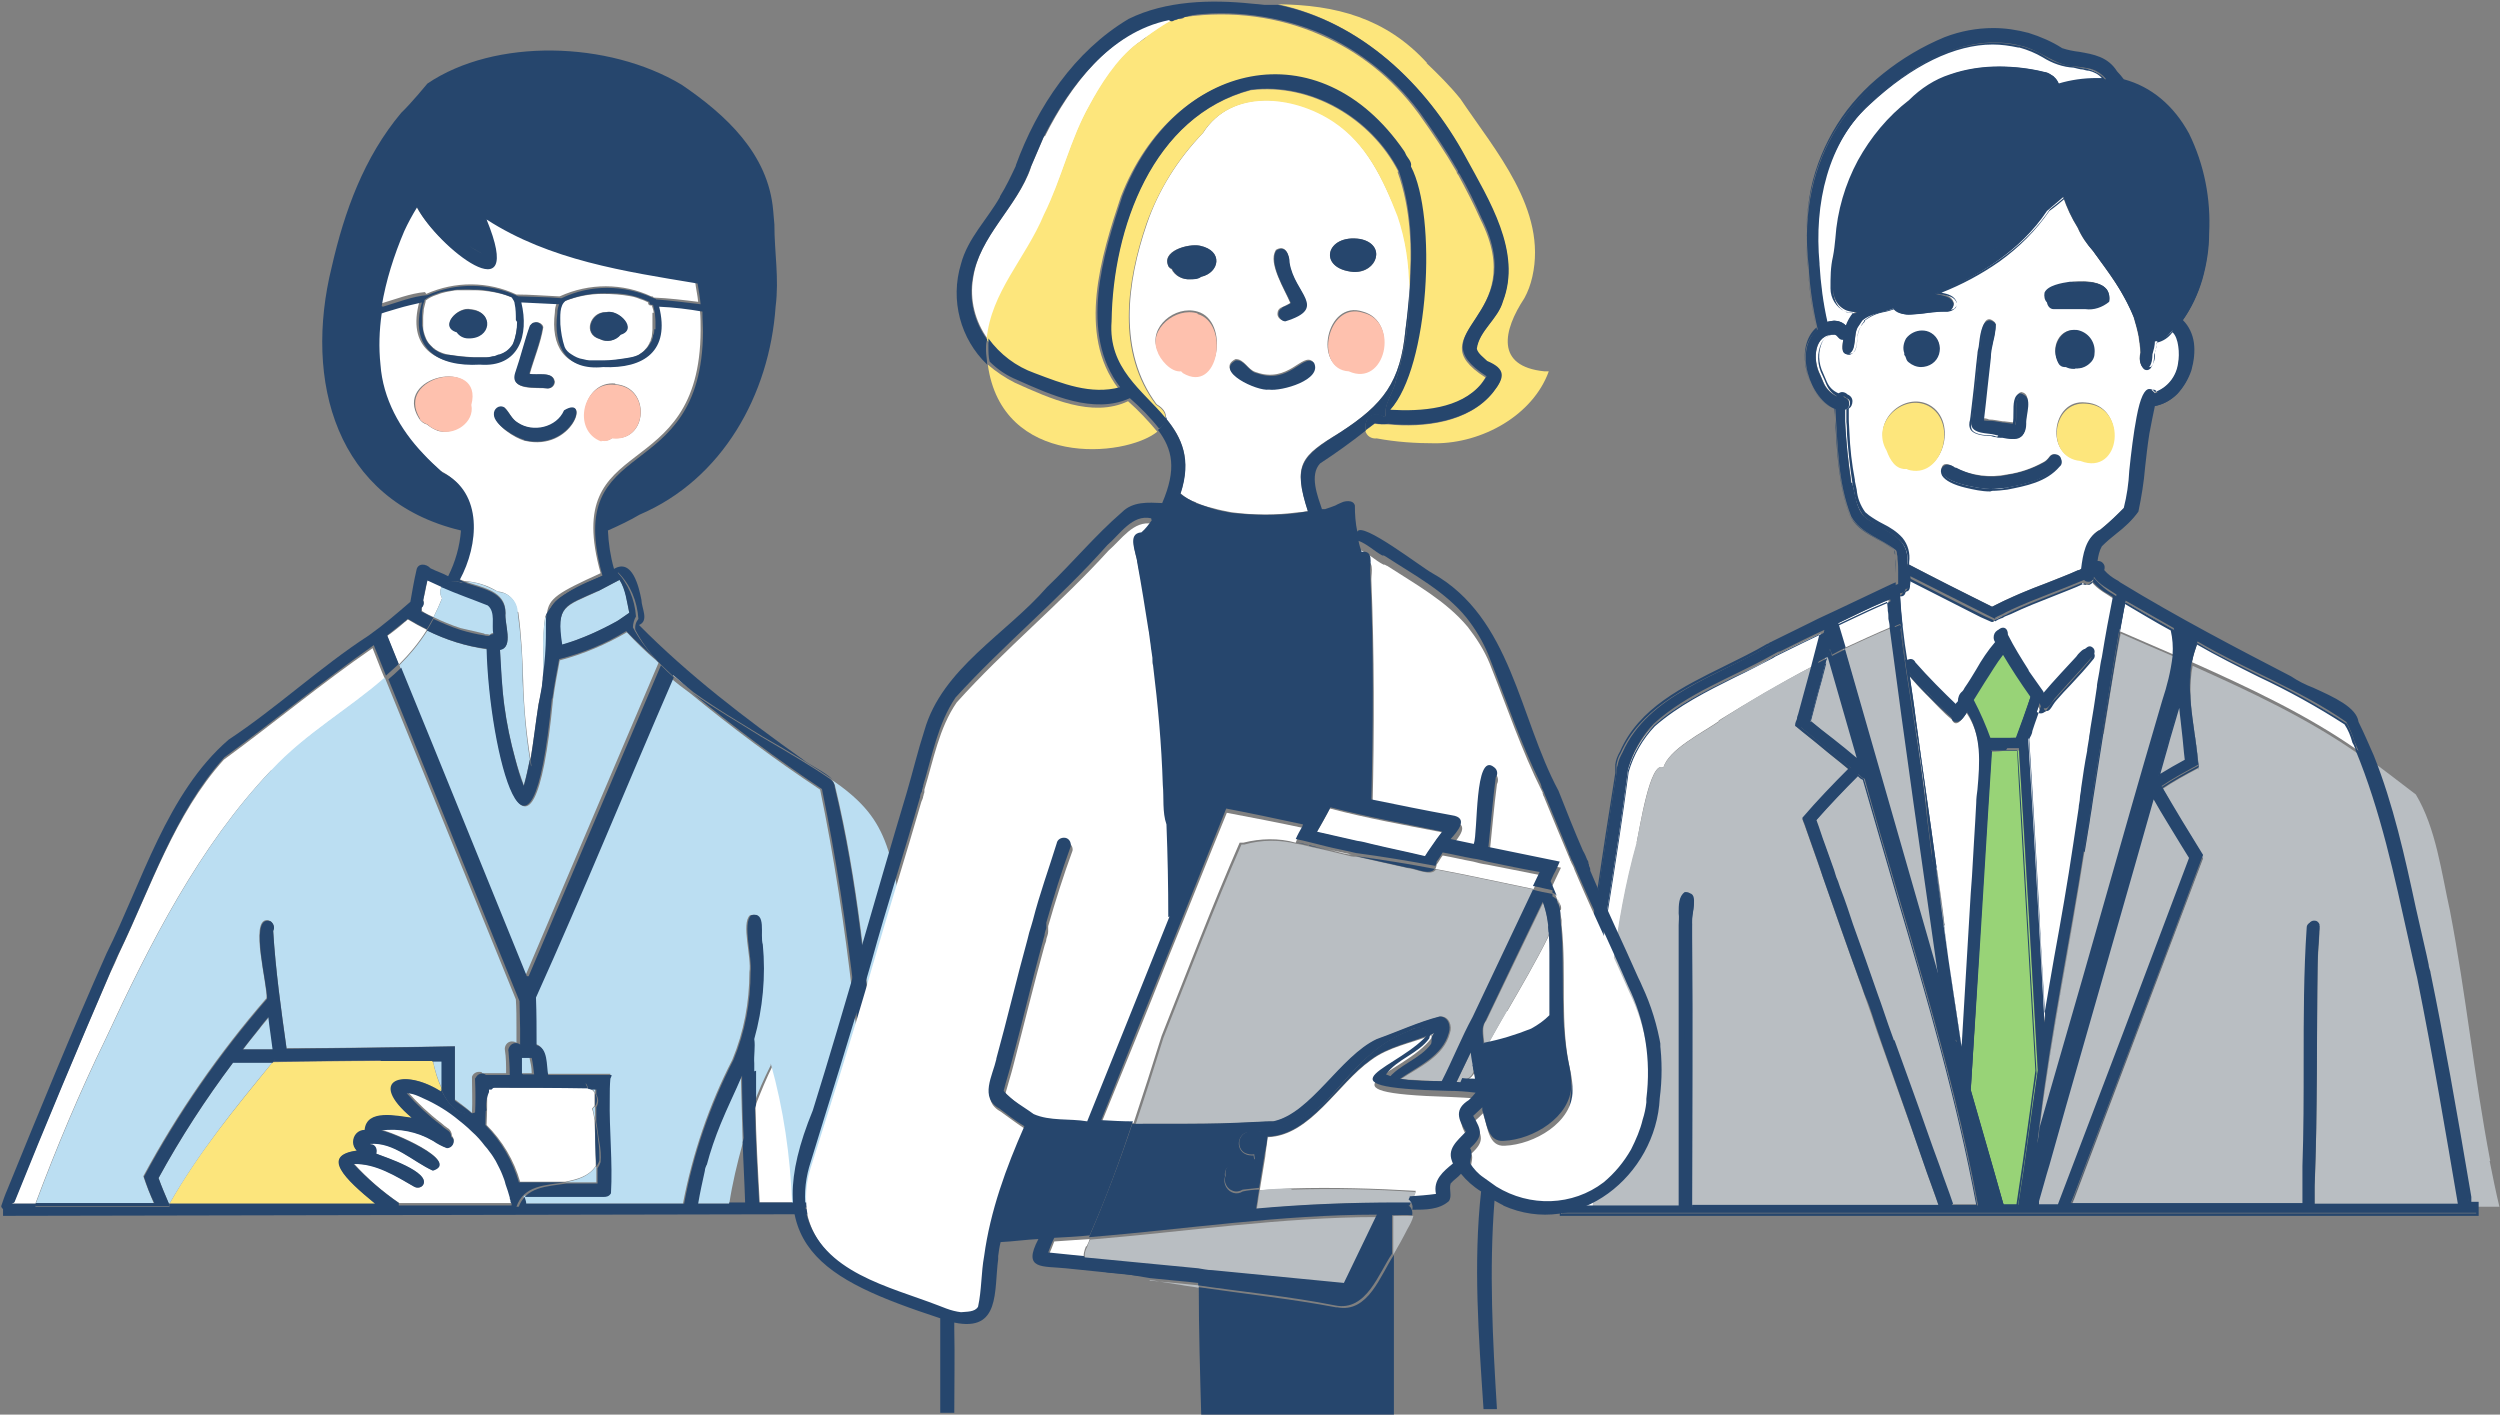 <?xml version="1.0" encoding="UTF-8"?>
<svg xmlns="http://www.w3.org/2000/svg" width="410" height="232" version="1.1" viewBox="0 0 410 232">
  <rect x="0" y="0" width="410" height="232" fill="#808080" stroke="none"/>
  <defs>
    <style>
      .cls-1 {
        fill: #bbdef2;
      }

      .cls-2 {
        fill: #fff;
      }

      .cls-3 {
        fill: #26466d;
      }

      .cls-4 {
        fill: #fde67c;
      }

      .cls-5 {
        fill: #98d377;
      }

      .cls-6 {
        fill: #fce57c;
      }

      .cls-7 {
        fill: #fec1ae;
      }

      .cls-8 {
        fill: #b9bec2;
      }
    </style>
  </defs>
  <!-- Generator: Adobe Illustrator 28.7.1, SVG Export Plug-In . SVG Version: 1.2.0 Build 142)  -->
  <g>
    <g id="_レイヤー_1" data-name="レイヤー_1">
      <g id="image">
        <g id="sub_main_staff">
          <g id="_グループ_80" data-name="グループ_80">
            <path id="_パス_2567" data-name="パス_2567" class="cls-2" d="M340.5,48.4c.4,0,.8,0,1.2,0-.4,0-.8,0-1.2,0Z"/>
            <path id="_パス_2568" data-name="パス_2568" class="cls-2" d="M312.9,92.5c4.6,2.4,9.1,4.7,13.8,7,4.6-2.4,9.5-4,14.2-6h0l.6-.3c.3-2.4.7-5,2.8-6.3h0s0,0,.1,0c0,0,0,0,0,0,0,0,0,0,0,0h0c1.4-1.1,2.8-2.4,4.1-3.7,1-1.9,1.6-23,4.8-18.8,2.2-.7,3.7-2.6,4-4.9h0c.2-1.5.2-4.5-1.1-5.4-.1,0-.2.2-.3.3-.6.8-1.5,1.4-2.6,1.5,0,.7-.2,1.4-.4,2.1h0c.1,3.4-2.5,2.9-1.9-.2,0-.9-.2-1.8-.3-2.7h0c-.2-1-.5-2.1-.8-3.1-1.5-4-4.2-7.4-6.7-10.9-1-1.1-1.9-2.4-2.5-3.8-1-1.6-1.8-3.3-2.4-5.1-.9.8-1.8,1.5-2.7,2.2-4.3,6.6-11.2,10.7-18.2,13.6,1.1.2,2.6.3,3,1.6.1.6-.3,1.2-.9,1.3-.1,0-.3,0-.4,0-2.1-.2-7.4,1.4-8.6-.4-1.7.7-3.7.7-5.1,2h0c-.2.3-.4.6-.6.9-1,1.3-.1,4.1-1.8,4.6-1.2,0-.8-1.6-.7-2.4-.7.2-.9-.7-1.4-.8-3.4-.1-3.7,4.1-2.4,6.6h0c.2.5.4.9.6,1.4.4.9,1.2,1.7,2.1,2.1.4-.3,1-.3,1.3.1,0,0,0,0,0,0,.6.2.9.8.7,1.4,0,.3-.3.5-.6.6,0,.7,0,1.3,0,2h0c.1,3.2.5,6.5,1,9.8h0c0,0,0,.1,0,.2h0c.5,1.7.6,3.8,1.8,5.2.2.2.4.3.6.5,2.9,2.3,7.1,2.8,6.6,7.7ZM341.1,75.4c-5.8-.5-4.7-10,.9-9.4,6.9.4,5.8,12-.9,9.4h0ZM337.6,59.3c-1.5-2.3.3-5.8,3-5,3.4,1.1,3.2,5.9-.7,5.8-.5,0-.9-.1-1.3-.3-.5.1-1-.1-1.2-.6,0,0,0,0,0,.1h0ZM340,46.2h0c1.9-.2,6.3-.2,5.7,2.9-1.8,1.9-5.1.8-7.4,1.2h-1.5c-.5,0-.9-.5-.9-.9-1.8-2.4,2.7-2.9,4.1-3.2h0ZM323.3,68.4h0c.4-3.6.8-7.2,1.2-10.8h0c.3-1.4.4-7,2.7-4.7,0,1.7-.8,3.5-.9,5.3h0c-.4,3.5-.8,6.9-1.2,10.4.4,0,.7,0,1.1.2h0c.8,0,1.5.2,2.3.3h0c0,0,.1,0,.2,0h0l1.7.2h0c.5-1.4-.4-4.7,1.1-5,1.9.3.6,3.4.7,4.8,0,1.4-.7,2.6-2.1,2.2-.6,0-1.2-.1-1.8-.2,0,0,0,0,.1,0-.6,0-1.2-.2-1.9-.3h0c-1.4-.2-3.9-.2-3.2-2.6h0ZM320.6,76.7c2.7,1.3,5.7,1.7,8.6,1.1h0c2.1-.3,4.1-1,5.9-2,.4-.2.7-.5,1-.9h0c.8-1.1,2.2.3,1.4,1.3-2.2,2.5-5.5,3.2-8.5,3.7h0s0,0-.1,0c0,0,0,0,0,0-.9.1-1.7.2-2.6.2-1.6,0-8.9-1.1-7.8-3.6.5-.8,1.3-.2,2,.1h0ZM316.7,54.7c3.4,2.6-.4,6.9-3.5,4.5-.2-.2-.4-.5-.4-.8,0,0-.1-.2-.2-.3h0c-.5-1.4.2-3.1,1.7-3.6.8-.3,1.7-.2,2.4.2h0ZM309.5,73.7c-2.7-4.7,2.8-9.5,6.9-7.3,4.9,2.7,2.2,12.1-3.5,10.4-1.9.2-2.8-1.4-3.4-3h0Z"/>
            <path id="_パス_2569" data-name="パス_2569" class="cls-2" d="M328.4,39.8c-4.1,2.6-8.4,4.9-12.7,7,4.6-1.7,8.9-4,12.7-7Z"/>
            <path id="_パス_2570" data-name="パス_2570" class="cls-2" d="M299.6,106.6c-.1.4-.2.8-.3,1.3.2,0,.4-.2.6-.3,0-.3-.2-.7-.3-1Z"/>
            <path id="_パス_2571" data-name="パス_2571" class="cls-2" d="M386,121.8c-.3-1.1-.8-2.1-1.3-3.1-7.6-5.2-16.4-8.5-24.3-13.2-.4,1-.7,2-.9,3.1,9.4,4.2,18.8,8.6,27.1,14.4-.2-.4-.4-.8-.5-1.2h0Z"/>
            <path id="_パス_2572" data-name="パス_2572" class="cls-2" d="M356.4,103.3c-2.7-1.5-5.2-3-7.9-4.5-.3,1.6-.6,3.1-.9,4.7,3,1.3,6,2.6,9,3.9.1-1.4,0-2.7-.3-4.1Z"/>
            <path id="_パス_2573" data-name="パス_2573" class="cls-2" d="M343.2,95.1c0,.5-.5.9-1,.8-.2,0-.5-.1-.6-.3-4,1.7-8,3.1-12,4.9h0c-.3.2-.7.3-1,.5h0c-.6.2-1.1.5-1.6.8,0,0,0,.1,0,.2-.6-.3-1.2-.6-1.8-.9h0c-4-2-8-4.1-12.1-6.1,0,.8.2,2-.8,2.1,0,.4-.5.7-.9.7.1,3.7.8,7.3,1.2,11,.3-.3.8-.3,1.1,0,0,0,.2.2.2.3,2.2,2.5,4.5,4.8,6.9,7.1.2-.3.4-.7.7-.9-.2-.9.7-1.6,1-2.3h0c1.8-2.4,3-5.5,5.1-7.5-1.2-1.7,1.5-3,1.5-.8,1,2,2.2,3.9,3.4,5.7h0s0,0,0,.1h0s0,0,0,0c0,0,0,0,0,0h0c.4.6.8,1.1,1.2,1.7h0l1.2,1.7h0c0,.2.2.3.3.4,1.9-2.2,3.9-4.2,5.8-6.4h0c.5-.6,1.2-1.8,2-1.1.4.3.4.9.1,1.3-2,2.3-4.1,4.5-6.1,6.8h0c-.7.6-1.3,2.6-2.4,1.6-.2-.2-.2-.4-.3-.6-.5,1.4-.9,2.7-1.4,4.1-.2.5-.3.9-.5,1.4,1,15.6,1.8,31.2,2.7,46.7,1.7-9.8,3.5-19.5,5-29.3h0c.3-2,.6-4,.9-5.9h0c.2-1.1.3-2.2.5-3.3.3-2.1.7-4.2,1-6.4.2-1.1.3-2.2.5-3.2.4-2.4.8-4.8,1.2-7.2,0,0-.2,0-.2,0,0-.8.2-1.5.5-2.2.2-.8.3-1.6.5-2.3.6-3.3,1.2-6.7,1.8-10-1.3-.9-2.8-1.6-3.8-2.9Z"/>
            <path id="_パス_2574" data-name="パス_2574" class="cls-2" d="M298.3,43.2v.2h0c.2,3.2.6,6.3,1.3,9.4,1.2-.4,2.5-.1,3.2.8.3-1,.8-1.9,1.6-2.6-.6,0-1.1,0-1.7-.2-4-1.8-1.5-8.3-1.4-11.8.6-8.9,4.9-17.1,12-22.5,5.4-5.7,14.6-6.4,22-4.5h-.2c.4,0,.8.2,1.1.4h0c.6.3,1.1.9,1.3,1.6,2.5-.8,5.1-1.1,7.7-.9-.6-.8-1.5-1.4-2.5-1.7-.8-.1-1.7-.2-2.5-.4-3.2,0-5.8-2.7-9-3.3,0,0,0,0,0,0-9-2.3-17.9,3.1-24.5,9.3h0c-7.2,6.5-9.4,16.6-8.5,26.3h0Z"/>
            <path id="_パス_2575" data-name="パス_2575" class="cls-2" d="M318.8,151.7c0,.1-.2.2-.2.4,1,7.2,2.1,14.4,3.2,21.6.6-9.9,1.2-19.7,1.8-29.6.2-4,.5-8,.7-12,.3-5.3,1.3-10.6-1.8-15.2-.5.8-1.7,2.7-2.4,1.1-1.4-1.1-2.6-2.5-3.9-3.8h0s-.4-.4-.4-.4h0c-1-1-2-2.1-2.9-3.2.4,2.6.7,5.1,1.1,7.7,1.2,8.1,2.2,16.2,3.4,24.3,0,0,.2.1.3.1.4,3,.9,6,1.2,9Z"/>
            <path id="_パス_2576" data-name="パス_2576" class="cls-5" d="M330.7,121c.8-2.3,1.7-4.6,2.4-6.9-1.7-2.3-3.2-4.7-4.7-7.2h0c-1.8,2.5-3.3,5.2-5,7.7,1.1,2.1,2.1,4.3,2.9,6.6,1.4,0,2.9-.2,4.4-.2Z"/>
            <path id="_パス_2577" data-name="パス_2577" class="cls-2" d="M309.9,101.5h0c0-1-.2-2.1-.2-3.1-.2.1-.5.2-.8.3-2.6,1.1-5.2,2.4-7.7,3.6.4,1.3.8,2.7,1.2,4,2.6-1.2,5.2-2.4,7.8-3.5,0-.4-.2-.9-.2-1.4Z"/>
            <path id="_パス_2578" data-name="パス_2578" class="cls-5" d="M330.9,123.1h-1.9c-.8.1-1.6.2-2.4.2,0,0,0,0,0,.1-1.2,18.5-2.3,37-3.4,55.6,1.8,6.2,3.6,12.5,5.4,18.7h2.4c1.2-7.4,2.1-14.7,3.2-22-1-17.5-2-35-3.1-52.6Z"/>
            <path id="_パス_2579" data-name="パス_2579" class="cls-2" d="M268.4,138.2c.5-2.2,2.2-13.7,4.4-12.3.8-3,6.5-5.8,9.2-7.7h-.2c5-3.1,10.1-6.1,15.4-8.9.5-1.8,1-3.6,1.4-5.4-2.4,1.1-4.8,2.3-7.2,3.5h0l-1.1.6h0c-6.4,3.6-13.6,6.1-19.2,11.1-2,2.1-3.4,4.6-4.2,7.3-2,15.7-5,31.2-6.9,46.9h0c-1,8.2-1.7,16.3-2.4,24.5h3.7c.4-6.2.8-12.5,1.4-18.8,1-13.4,2.1-27.7,5.8-40.8Z"/>
            <path id="_パス_2580" data-name="パス_2580" class="cls-4" d="M312.8,77c5.7,1.8,8.4-7.7,3.5-10.4-4.1-2.2-9.6,2.7-6.9,7.3.6,1.6,1.5,3.2,3.4,3Z"/>
            <path id="_パス_2581" data-name="パス_2581" class="cls-4" d="M342.1,66.2c-5.7-.5-6.7,8.9-.9,9.4,6.7,2.6,7.9-9,.9-9.4Z"/>
            <path id="_パス_2582" data-name="パス_2582" class="cls-8" d="M357.5,115.1c-1.2,4.1-2.3,8.1-3.5,12.2,1.5-.9,3-1.8,4.5-2.6-.3-3.2-.7-6.3-1-9.6Z"/>
            <path id="_パス_2583" data-name="パス_2583" class="cls-8" d="M353.1,130.7c-5.7,20.1-11.5,40.2-17.2,60.3h0c-.7,2.2-1.3,4.4-1.9,6.7h3.7c7.2-18.9,14.4-37.9,21.6-56.8-2.1-3.4-4.2-6.7-6.2-10.1Z"/>
            <path id="_パス_2584" data-name="パス_2584" class="cls-8" d="M296.5,118.2c2.7,2.2,5.3,4.3,8,6.5l.2-.2c-1.6-5.6-3.2-11.2-4.8-16.8-.2,0-.4.2-.6.3-.3,1.1-.6,2.1-.8,3.2-.6,2.4-1.2,4.7-1.9,7.1Z"/>
            <path id="_パス_2585" data-name="パス_2585" class="cls-8" d="M344.9,120.3c-.7,4.3-1.4,8.6-2,12.9-.3,2.2-.7,4.5-1.1,6.8h0c-2.3,14.8-5.4,29.3-7.2,44.1h0c-.2,1.3-.3,2.6-.5,3.9,5.3-18.6,10.7-37.2,16.1-55.9,1.4-4.8,2.7-9.6,4.2-14.5.9-3.3,2.2-6.5,2.4-9.8-3-1.3-6.1-2.6-9-3.9-1.1,5.5-1.9,11-2.8,16.5Z"/>
            <path id="_パス_2586" data-name="パス_2586" class="cls-8" d="M360.5,126c-2.1,1.1-4.1,2.2-6,3.5,2.2,3.8,4.5,7.5,6.8,11.3-7,18.6-14.1,37.2-21.1,55.8l-.5,1.2h38.3c0-1.1,0-2.2,0-3.2h0s0-3.2,0-3.2h0c.6-13-.2-26,.7-39,0-.5.5-.8,1-.7.3,0,.6.3.7.6,0,2-.3,4.1-.3,6.2h0c-.2,12,0,24.2-.5,36.4h0c0,.9,0,2,0,3.1h23.8c-2.1-12.5-4.2-25-6.7-37.3h0c-2.8-12.5-5.2-25.3-10-37.1-8.3-5.8-17.7-10.2-27.1-14.4-1.1,5.5.6,11.4,1,17.1Z"/>
            <path id="_パス_2587" data-name="パス_2587" class="cls-8" d="M408.4,190.4h0c-2.7-14.2-3.9-26.9-6.6-41-1.4-6.3-2.3-13.6-5.6-19.1-2.5-1.9-4.8-3.7-7.4-5.6,4.2,10.4,6.1,21.8,8.7,32.7.2.9.4,1.8.6,2.7,0,0,0,0,0-.1,2.5,12.2,4.7,24.5,6.7,36.8,0,.3,0,.6.2.9h1.2v.2h3.7c-.6-2.5-1.1-5-1.6-7.5Z"/>
            <path id="_パス_2588" data-name="パス_2588" class="cls-8" d="M344.1,112.5c0,0,.2,0,.2,0,.2-1.5.5-3.1.8-4.6-.2.8-.4,1.6-.5,2.3-.2.7-.4,1.4-.5,2.2Z"/>
            <path id="_パス_2589" data-name="パス_2589" class="cls-8" d="M318.8,151.5c-.3-3-.8-6.1-1.2-9-.1,0-.2,0-.3-.1.4,3.2.9,6.4,1.3,9.6,0-.1.1-.3.2-.4Z"/>
            <path id="_パス_2590" data-name="パス_2590" class="cls-8" d="M304.7,127.2c-2.4,2.4-4.7,4.9-7,7.4,1,2.8,2,5.5,2.9,8.3h0c.3,1,.7,2,1,2.9.7,2,1.4,4,2.1,6h0c2,5.5,3.9,11,5.8,16.5h0c.3.8.6,1.7.9,2.5h0s0,0,0,0h0c1,2.7,2,5.5,2.9,8.2h0l6.6,18.5h4.3c-4.3-23.7-12.1-46.6-18.5-69.8-.4,0-.6-.4-1-.7Z"/>
            <path id="_パス_2591" data-name="パス_2591" class="cls-8" d="M275.5,153.6v-.3c0-.2,0-.4,0-.6v-.5h0v-.4c.3-1.6-.5-4.3,1-5.2,2-.2.4,3.6.7,5,0,.7,0,1.4,0,2.1,0,14.7.1,29.5,0,44.2h40.8c-1.3-3.7-2.6-7.4-3.9-11.1h0c-2.1-5.9-4.2-11.8-6.3-17.7-.3-.9-.6-1.8-.9-2.7-.6-1.8-1.3-3.6-1.9-5.4-2.1-5.8-4.1-11.5-6.1-17.3h0l-2.6-7.4h0l-.7-1.9c2.4-2.8,5-5.5,7.6-8.2-2.9-2.4-5.8-4.7-8.7-7.1.2-.6.3-1.2.5-1.8h0c.7-2.7,1.5-5.3,2.2-8-5.2,2.7-10.4,5.7-15.4,9h.2c-2.6,1.8-8.3,4.6-9.2,7.6-2.1-1.4-3.9,10.1-4.4,12.3-3.7,13.1-4.8,27.4-5.8,40.8-.5,6.3-1,12.5-1.4,18.8h14.3c0-14.7,0-29.5,0-44.2Z"/>
            <path id="_パス_2592" data-name="パス_2592" class="cls-8" d="M310.1,103c-2.6,1.1-5.2,2.3-7.8,3.5,5.4,18.9,10.8,37.8,16.2,56.6-2.9-20-5.7-40-8.4-60.1Z"/>
            <path id="_パス_2695" data-name="パス_2695" class="cls-3" d="M256,199.2v-1.5c2-23.7,5.3-47.4,9.1-70.9,0-.4,0-.9.2-1.3.1-.7.4-1.4.8-2.1,4.2-9.5,15.7-12.5,23.9-17.5.3-.1.5-.3.8-.4,0,0,0,0,0,0,2.5-1.3,5.1-2.5,7.6-3.7l3-1.4c3.2-1.6,6.5-3.1,9.8-4.6,0,0,0,0,.1,0v-.4c0-.5,0-1,0-1.5,0-.7,0-1.4-.1-2.2,0-.3,0-.5-.1-.8,0-.2,0-.5-.2-.7-2.4-1.9-5.7-2.7-7.3-5.5-2.2-5.5-2.2-11.7-2.6-17.6-4.2-1.6-6.9-9.8-2.9-13.1-.8-3.4-1.3-6.9-1.5-10.5-2-17.7,7.4-30.7,22.3-37,6.3-2.5,13.4-1.9,19.2,1.8,3,1,6.9.4,9,3.7.4.5.8.9,1.2,1.4,9.4,2.4,14.3,12.8,13.9,25.1,0,4.6-1.5,10.4-4.4,14.2,4.2,4,1.1,13.2-4.6,13.9-.3,1.5-.7,3.1-.9,4.6h0c-.8,4.3-.8,8.6-1.8,12.8-1.6,2.3-4.2,3.7-6.1,5.7h0s0,0,0,0c-.4.9-.7,1.8-.8,2.8.7-.4,1.5.5,1.2,1.2.8.9,1.7,1.6,2.7,2.1,9.1,5.6,18.5,10.6,28,15.4,2.6,1.9,10.7,4.1,11,7.4.9,1.8,1.8,3.7,2.5,5.6-.4-.3-.8-.6-1.2-.9,0,0-.2,0-.3,0-.3-.2-.6-.4-.9-.6-.2-.4-.3-.8-.5-1.2-.3-1.1-.8-2.1-1.3-3.1-7.6-5.3-16.4-8.5-24.4-13.2-.4,1-.7,2-.9,3.1-.9-.4-1.8-.8-2.7-1.2.1-1.4,0-2.8-.3-4.1-2.6-1.5-5.3-3-7.9-4.5-.3,1.6-.6,3.1-.9,4.7-.4-.2-.9-.4-1.3-.6-.3,1.7-.7,3.4-1.1,5,.6-3.4,1.2-6.7,1.8-10.1-1.3-.9-2.8-1.6-3.7-2.9,0,.5-.5.9-1,.8-.2,0-.5-.1-.6-.3-4,1.7-8.1,3.1-12,4.9-.3.2-.7.3-1,.5-.5.3-1.1.5-1.6.8,0,0,0,.1,0,.2-.6-.3-1.2-.6-1.8-.9-4-2-8.1-4.1-12.1-6.1,0,.8.2,2-.8,2.1,0,.4-.5.7-.9.7.2,3.7.6,7.4,1.2,11,.3-.3.8-.3,1.1,0,0,0,.2.2.2.3,2.2,2.5,4.5,4.8,6.9,7.1.2-.3.3-.7.7-.9-.2-.9.7-1.6,1-2.3,1.8-2.4,3-5.5,5.1-7.6-1.2-1.7,1.5-3,1.5-.8,1,2,2.2,3.9,3.4,5.8,0,0,0,0,0,.1,0,0,0,0,0,0h0c.4.6.8,1.1,1.2,1.7.4.6.8,1.1,1.2,1.7,0,.2.2.3.3.4,1.8-2.2,3.9-4.3,5.8-6.5.5-.5,1.2-1.8,2-1.1.4.3.4.9.1,1.3-2,2.3-4.1,4.5-6.1,6.8-.7.6-1.3,2.6-2.4,1.6-.2-.2-.2-.4-.3-.6-.4,1.4-.9,2.7-1.4,4.1-.2.5-.3.9-.5,1.4,1,15.6,1.8,31.3,2.7,46.9,1.7-9.8,3.5-19.6,5-29.4.3-2,.6-3.9.9-6,.2-1.1.3-2.2.5-3.3.3-2.1.7-4.3,1-6.4.2-1.1.3-2.2.5-3.3.4-2.4.8-4.8,1.2-7.2h0c.3-1.5.5-3.1.8-4.6.4-1.7.8-3.4,1.1-5,.4.2.9.4,1.3.6-1,5.5-1.8,11-2.7,16.5-.7,4.3-1.4,8.6-2,12.9-.3,2.3-.7,4.5-1.1,6.8h0c-2.3,14.8-5.4,29.4-7.2,44.3-.2,1.3-.3,2.6-.5,3.9,5.4-18.7,10.8-37.4,16.1-56.1,1.4-4.9,2.8-9.7,4.2-14.5.9-3.3,2.2-6.5,2.4-9.9.9.4,1.8.8,2.7,1.2-1.1,5.6.6,11.4,1,17.2-2,1.1-4.1,2.2-6,3.5,2.2,3.8,4.5,7.6,6.8,11.3-7,18.7-14.1,37.3-21.2,55.9l-.5,1.2h38.4c0-1.1,0-2.1,0-3.2h0c0-1.1,0-2.2,0-3.3.5-13-.2-26.1.7-39.1,0-.5.5-.8,1-.7.3,0,.6.3.7.6,0,2-.3,4.1-.3,6.2h0c-.2,12.1,0,24.3-.5,36.5h0c0,.9,0,2,0,3.1h23.9c-2.1-12.5-4.2-25-6.8-37.5h0c-2.8-12.5-5.2-25.4-10.1-37.2.3.2.6.4.9.6,0,0,.2,0,.3,0,.4.3.8.6,1.2.9,4.2,10.4,6.1,21.8,8.7,32.8.2.9.4,1.8.5,2.7h0c2.5,12.2,4.7,24.5,6.7,36.9,0,.3,0,.6.2.9h1.2c0,.1,0,.1,0,.1v1.3h-150.3ZM291.6,106.9l-1.1.6c-6.4,3.6-13.7,6.1-19.3,11.2-2,2.1-3.4,4.6-4.2,7.4-2,15.7-5,31.3-6.9,47.1-1,8.2-1.8,16.4-2.4,24.6h3.7c0,0,0,0,0,0h0c0,0,14.4,0,14.4,0,0-14.8,0-29.5,0-44.3v-.3c0-.2,0-.4,0-.6v-.9c.3-1.6-.4-4.3,1-5.2,2-.2.4,3.6.7,5,0,.7,0,1.4,0,2.1.1,14.8,0,29.5,0,44.3h40.9c-1.3-3.7-2.6-7.4-3.9-11.1-2.1-5.9-4.2-11.9-6.3-17.8-.3-.9-.6-1.8-.9-2.7-.6-1.8-1.3-3.6-1.9-5.4-2.1-5.8-4.1-11.5-6.1-17.4l-2.6-7.4c-.2-.6-.4-1.3-.7-1.9,2.4-2.8,5-5.5,7.6-8.2-2.9-2.3-5.8-4.7-8.7-7.1.2-.6.3-1.2.5-1.8.8-2.7,1.5-5.4,2.2-8.1.7-.3,1.3-.7,2-1-.3,1-.6,2.1-.8,3.2-.7,2.4-1.3,4.7-1.9,7.1,2.7,2.2,5.4,4.3,8,6.5l.2-.2c-1.6-5.6-3.2-11.3-4.9-16.9.8-.4,1.6-.8,2.4-1.2,5.4,18.9,10.9,37.9,16.3,56.8-2.9-20.1-5.8-40.2-8.5-60.3.4-.2.8-.3,1.2-.5,1.2,10.3,3.4,20.8,4.4,31.3.1,1.1.6,4.6.7,5.7.2.9,0,2.4.8,3,.4,3.2.9,6.4,1.3,9.6h0c1,7.2,2.1,14.4,3.2,21.6.6-9.9,1.2-19.8,1.8-29.7.2-4,.5-8.1.7-12.1.3-5.3,1.3-10.7-1.8-15.3-.5.9-1.7,2.7-2.4,1.1-1.4-1.1-2.6-2.5-3.9-3.8-.1-.1-.2-.3-.4-.4-1-1-2-2.1-2.9-3.2.4,2.6.8,5.1,1.1,7.7,1.1,8.1,2.3,16.2,3.4,24.3-.8-.5-.6-2.1-.8-3-.1-1.1-.6-4.6-.7-5.7-.9-10.4-3.2-20.9-4.4-31.3-.4.2-.8.3-1.2.5,0-.4-.1-.9-.2-1.4,0-1-.2-2.1-.3-3.1-.3.1-.5.2-.8.3-2.6,1.1-5.2,2.4-7.7,3.6.4,1.3.8,2.7,1.2,4-.8.4-1.6.8-2.3,1.2,0-.3-.2-.7-.3-1-.1.4-.2.8-.3,1.3-.7.3-1.3.7-2,1,.5-1.8,1-3.6,1.4-5.4-2.4,1.1-4.8,2.3-7.2,3.5h0ZM313.4,179.1c2.2,6.2,4.4,12.4,6.6,18.6h0s4.4,0,4.4,0c-4.4-23.8-12.1-46.7-18.6-70-.4,0-.7-.5-1-.7-2.4,2.4-4.8,4.9-7,7.5.9,2.8,2,5.5,2.9,8.3h0c.3,1,.7,2,1,2.9.7,2,1.4,4,2.1,6,2,5.5,3.9,11,5.8,16.5.3.8.6,1.7.9,2.5h0s0,0,0,0h0c1,2.7,1.9,5.5,2.9,8.2h0ZM335.8,191c-.7,2.2-1.3,4.4-1.9,6.7h3.7c7.2-19,14.5-38,21.6-57-2.1-3.4-4.2-6.7-6.1-10.2-5.8,20.2-11.5,40.3-17.3,60.5h0ZM329,123c-.8,0-1.6,0-2.4,0,0,0,0,0,0,.1-1.2,18.6-2.3,37.2-3.4,55.7,1.8,6.3,3.6,12.5,5.4,18.8h2.4c1.2-7.4,2.1-14.7,3.2-22.1-1-17.6-2-35.2-3.1-52.8-.7,0-1.3,0-1.9,0h0ZM320.9,170.9h0c0-.2-.1-.3-.2-.4,0,.1.1.3.2.4h0ZM354,127.3c1.5-1,3-1.8,4.5-2.6-.3-3.2-.7-6.4-1-9.6-1.2,4.1-2.3,8.2-3.5,12.2h0ZM328.4,106.9c-1.8,2.4-3.3,5.2-5,7.7,1.1,2.1,2.1,4.3,2.9,6.6,1.5,0,3-.2,4.4-.2.8-2.3,1.7-4.6,2.4-7-1.7-2.3-3.3-4.7-4.7-7.2h0ZM303.8,79.2h0c0,0,0,.1,0,.2.5,1.7.6,3.9,1.8,5.2l.6.5c3,2.2,7.1,2.8,6.6,7.6,4.6,2.4,9.2,4.7,13.8,7,4.6-2.4,9.5-4,14.3-6l.6-.3c.3-2.4.7-5,2.9-6.3h0s0,0,0,0h0s0,0,0,0c1.4-1.2,2.8-2.4,4.1-3.7,1-1.9,1.6-23.1,4.9-18.9,2.2-.7,3.8-2.6,4-4.9.2-1.5.2-4.5-1.1-5.4,0,.1-.2.2-.3.3-.6.8-1.5,1.4-2.6,1.5,0,.7-.2,1.4-.4,2.1h0c0,3.5-2.5,2.9-1.9-.2,0-.9-.2-1.8-.3-2.7h0c-.2-1-.5-2.1-.8-3.1-1.5-4-4.2-7.4-6.7-10.9-1-1.1-1.9-2.4-2.5-3.8-1-1.6-1.8-3.3-2.4-5.1-.9.8-1.8,1.5-2.7,2.3-4.4,6.6-11.3,10.8-18.3,13.6,1.1.3,2.6.3,3,1.6,0,.6-.4,1.2-1,1.3-.1,0-.2,0-.3,0-1,0-2.1,0-3.1.2-2.2.3-4.7.6-5.5-.7-1.7.7-3.8.8-5.1,2-.2.3-.4.6-.6.9-1,1.3-.1,4.2-1.8,4.6-1.2,0-.8-1.6-.7-2.4-.7.2-.9-.7-1.4-.8-3.4-.2-3.7,4.1-2.4,6.6.2.5.4.9.6,1.4.4.9,1.2,1.7,2.1,2.1.4-.3,1-.2,1.3.2,0,0,0,0,0,0,.6.2.9.8.7,1.4,0,.3-.3.5-.6.6,0,.7,0,1.3,0,2h0c.2,3.3.5,6.6,1,10ZM344.4,87.1h0s0,0,0,0h0ZM302.9,53.8c.3-1,.8-1.9,1.6-2.6-.6,0-1.1-.1-1.7-.3-4-1.8-1.5-8.3-1.4-11.9.6-8.9,5-17.1,12-22.6,5.4-5.7,14.7-6.4,22.1-4.5h-.2c.4,0,.8.2,1.1.4h0c.6.3,1.1.9,1.3,1.6,2.5-.8,5.1-1.1,7.7-.9-.6-.8-1.5-1.4-2.5-1.7-.8-.2-1.7-.3-2.5-.4-3.2,0-5.8-2.7-9-3.4h0c-9-2.3-17.9,3.2-24.5,9.3-7.2,6.5-9.4,16.7-8.5,26.4v.2c.2,3.2.6,6.3,1.3,9.4.4-.1.7-.2,1.1-.2.8,0,1.6.3,2.1,1h0ZM315.7,46.7c4.6-1.7,8.9-4,12.8-7-4.1,2.6-8.4,4.9-12.8,7h0ZM378,194.4h0ZM398.2,159.9s0,0,0,0c0,0,0,0,0,0h0ZM275.6,153h0s0,0,0,0ZM316.1,113.7h0s0,0,0,0h0ZM344.4,87.1h0ZM318.6,76.8c.5-.8,1.4-.3,2,0,2.7,1.3,5.7,1.7,8.6,1.1h0c2.1-.3,4.1-1,6-2,.4-.2.8-.5,1-.9.8-1.1,2.3.3,1.4,1.3-2.2,2.5-5.5,3.1-8.6,3.7h0s0,0-.1,0c0,0,0,0,0,0-.8.1-1.7.2-2.5.2-1.5,0-9-1.1-7.8-3.6h0ZM330.2,71.7c-.6,0-1.2-.1-1.8-.2,0,0,0,0,0,0-.6,0-1.2-.2-1.7-.3-1.5-.2-4-.2-3.3-2.5.4-3.6.8-7.2,1.2-10.9h0c.3-1.4.4-7,2.7-4.7,0,1.8-.8,3.5-.9,5.4-.4,3.5-.8,7-1.2,10.5.3,0,.7,0,1.1.2.8,0,1.5.2,2.3.3,0,0,.1,0,.2,0l1.7.2h0c.5-1.4-.4-4.6,1.1-5,1.9.3.6,3.4.7,4.8,0,1.2-.5,2.3-1.6,2.3-.2,0-.4,0-.5,0h0ZM328.4,71.5h.1s0,0,0,0h0ZM330.5,69.6h0s0,0,0,0ZM340.1,60.3c-.5,0-.9-.1-1.3-.3-.4.1-.9,0-1.1-.5h0s0,0,0,0h0s0,0,0,0c-1.5-2.4.3-5.8,3.1-5,3.4,1.1,3.2,5.9-.5,5.9h-.1ZM313.2,59.3c-.2-.2-.4-.5-.4-.8,0,0-.1-.2-.2-.3,0,0,0,0,0,0-1-2.7,2-4.6,4.1-3.4,1.3.8,1.7,2.5.9,3.9-.5.9-1.5,1.4-2.5,1.3-.7,0-1.4-.3-2-.7h0ZM337.7,59.5h0s0,0,0,0c0,0,0,0,0,0h0ZM336.8,50.5c-.5,0-.9-.5-.9-1-1.8-2.4,2.7-2.9,4.2-3.2,1.9-.2,6.4-.2,5.7,2.9-1.2,1.3-3.1,1.2-5,1.1-.8,0-1.6,0-2.5,0h-.4c-.3,0-.5,0-.7,0-.1,0-.2,0-.4,0h0ZM340.5,48.4c.4,0,.8,0,1.3,0-.2,0-.3,0-.5,0-.2,0-.5,0-.7,0h0ZM298.3,43.4h0ZM331.3,7.6h0s0,0,0,0h0Z"/>
            <path id="_パス_2695_-_アウトライン" data-name="パス_2695_-_アウトライン" class="cls-3" d="M406.5,199.4h-150.7v-1.7c1.8-20.9,4.7-43.5,9.1-70.9,0-.2,0-.4,0-.7s0-.5,0-.7c.1-.8.4-1.5.8-2.2,3.1-7.1,10.3-10.6,17.2-14,2.4-1.2,4.7-2.3,6.9-3.6h0c.1,0,.3-.1.4-.2s.3-.1.4-.2h0c2-1,4.1-2,6.1-3l1.4-.7,3-1.4c2.5-1.2,5.1-2.4,7.6-3.6.7-.3,1.4-.7,2.2-1h0v-.3c0-.5,0-1,0-1.5h0c0-.7,0-1.4-.1-2.1,0-.1,0-.3,0-.4s0-.3,0-.4c0-.2,0-.4-.1-.6h0c-.8-.7-1.7-1.2-2.6-1.7-1.8-1-3.6-2-4.7-3.9h0c-1.8-4.7-2.1-9.9-2.4-14.9,0-.9-.1-1.8-.2-2.7-2.3-.9-4.2-3.8-4.7-7-.4-2.6.2-4.9,1.8-6.3-.8-3.4-1.3-6.9-1.4-10.4-.5-4.1-.3-8.3.5-12.4.8-3.7,2.3-7.3,4.3-10.5,2-3.2,4.6-6,7.5-8.3,3.1-2.5,6.5-4.5,10.1-6h0c2.6-1,5.3-1.5,8-1.5,2,0,3.9.3,5.8.8,1.9.6,3.8,1.4,5.5,2.5.9.3,1.9.5,2.8.6,2.3.4,4.7.8,6.2,3.2.4.4.8.9,1.1,1.3h0c4.5,1.2,8.2,4.3,10.7,8.9,2.5,5.1,3.6,10.7,3.3,16.4,0,2.5-.4,5-1.1,7.5-.7,2.4-1.8,4.7-3.2,6.7,1,1,1.6,2.3,1.8,3.7.2,1.5,0,3-.4,4.5-.5,1.5-1.3,2.8-2.3,3.9-1,1-2.3,1.7-3.7,2-.3,1.4-.6,2.9-.9,4.5h0c-.3,1.9-.5,3.7-.7,5.5-.2,2.5-.6,4.9-1.1,7.3h0s0,0,0,0c-1,1.4-2.3,2.6-3.6,3.6-.9.7-1.7,1.4-2.4,2.1,0,0,0,0,0,0-.4.7-.6,1.6-.7,2.4,0,0,0,0,.1,0,.4,0,.7.2.9.5.2.3.2.6.1,1,.6.7,1.3,1.2,2,1.6.2.1.4.2.6.4,9.5,5.8,19.5,11,28,15.4h0c1.2.8,2.4,1.4,3.7,1.9,3.3,1.5,7.1,3.2,7.4,5.6.9,1.8,1.7,3.7,2.5,5.5h0s0,0,0,0h0c3.2,8,5.1,16.6,6.9,25,.6,2.6,1.2,5.3,1.8,7.9h0c.1.5.2,1,.3,1.4,0,.4.2.8.3,1.2,0,0,0,0,0,.1h0c2.2,10.7,4.2,22,6.7,36.8,0,.2,0,.3,0,.5,0,.1,0,.2,0,.3h1.2c0,.1,0,.1,0,.1v1.7ZM256.2,199h149.9v-.9h0c0-.1-1.2-.1-1.2-.1v-.2c0-.2,0-.3-.1-.5s0-.3,0-.5h0c-2.4-14.8-4.5-26.2-6.7-36.9h0c0-.4-.2-.8-.2-1.2-.1-.5-.2-1-.3-1.4-.6-2.6-1.2-5.3-1.8-7.9-1.8-8.3-3.7-16.9-6.9-24.8-.2-.1-.4-.3-.6-.4s-.3-.3-.5-.4c0,0,0,0-.1,0h-.1c0,0-.1,0-.1,0-.1,0-.2-.2-.3-.2,3.9,9.8,6.2,20.3,8.5,30.5.4,2,.9,4.1,1.3,6.1h0c2.7,13,4.9,26.2,6.8,37.5v.2s-24.3,0-24.3,0v-.2c0-.9,0-1.7,0-2.6v-.6h0c.3-7.5.3-15.1.4-22.5,0-4.6,0-9.3.1-14h0c0-1.1.1-2.3.2-3.4,0-.9.1-1.8.2-2.6,0-.3-.3-.4-.6-.4-.3,0-.6.2-.7.5-.5,7.3-.5,14.8-.5,22.1,0,5.6,0,11.4-.2,17,0,1,0,2,0,3v.3h0c0,1.1,0,2.1,0,3.2v.2h-38.9v-.3c.1,0,.6-1.2.6-1.2,6.9-18.3,14.1-37.1,21.2-55.9-.5-.8-1-1.6-1.4-2.4-1.8-2.9-3.6-5.9-5.3-8.9v-.2c-.1,0,0,0,0,0,1.8-1.2,3.8-2.3,5.9-3.4-.1-1.7-.4-3.5-.6-5.2-.6-3.9-1.1-7.9-.4-11.7-.4-.2-.8-.3-1.2-.5s-.7-.3-1.1-.5c-.3,2.5-.9,4.9-1.7,7.2-.2.8-.5,1.6-.7,2.4-1.7,5.8-2.9,10.3-4.2,14.5-6.3,22-11.4,39.9-16.1,56.1h-.4c.1-.8.2-1.5.3-2.2,0-.6.2-1.2.2-1.8,1.2-9.2,2.8-18.4,4.4-27.3,1-5.5,2-11.2,2.9-16.9h0c.2-1.3.4-2.5.6-3.7.2-1,.3-2.1.5-3.1.3-2.2.7-4.4,1-6.5.3-2.1.7-4.3,1-6.4.3-1.8.6-3.7.9-5.5.6-3.6,1.2-7.3,1.8-10.9-.3-.1-.6-.3-.9-.4-.2,1-.4,2-.7,3-.1.6-.3,1.2-.4,1.8-.1.8-.2,1.5-.4,2.3-.1.7-.2,1.5-.4,2.2h0s0,.2,0,.2c-.4,2.3-.7,4.7-1.2,7.2,0,.5-.2,1-.2,1.5,0,.6-.2,1.2-.3,1.8v.2c-.4,2-.7,4.1-1,6.2,0,.5-.2,1.1-.2,1.6s-.2,1.1-.2,1.6c-.3,2-.6,4-.9,6-1,6.1-2.1,12.4-3.1,18.4-.6,3.6-1.3,7.3-1.9,11h-.4c-.4-6.5-.8-13.1-1.1-19.5-.5-9-1-18.3-1.6-27.4h0s0,0,0,0c0-.2.2-.5.3-.7s.2-.5.2-.7c.1-.4.3-.8.4-1.2.3-.9.7-1.9,1-2.9v-.3c.1,0,.3.3.3.3,0,.1.2.2.2.4,0,0,0,.2.1.2.1.1.3.2.4.2.4,0,.7-.5,1-1,.2-.3.4-.6.6-.8.8-.9,1.5-1.7,2.3-2.5,1.3-1.4,2.6-2.8,3.8-4.3.2-.3.2-.7-.1-1-.1,0-.2-.1-.4-.2-.3,0-.7.4-1,.8-.1.2-.2.3-.4.4-.8.9-1.7,1.9-2.5,2.8-1.1,1.2-2.2,2.4-3.3,3.7l-.2.2v-.2c-.2,0-.2-.1-.3-.2,0,0-.1-.2-.2-.2-.1-.2-.3-.4-.4-.5-.3-.4-.5-.7-.8-1.1-.4-.6-.8-1.1-1.1-1.7h0s0,0,0-.1c0,0,0,0,0,0h0s0,0,0,0l-.2-.4c-1.2-1.7-2.3-3.5-3.2-5.4h0c0-.4,0-.7-.2-.9,0,0-.2-.1-.3-.1-.3,0-.6.2-.7.5-.2.4-.1.8.2,1.2h.1c0,.1-.1.3-.1.3-1.3,1.3-2.3,2.9-3.2,4.5-.6,1-1.2,2.1-1.9,3-.1.2-.3.5-.5.7-.4.5-.7.9-.6,1.4v.2s-.1,0-.1,0c-.2.1-.4.3-.5.6,0,0,0,.1-.1.2v.2c-.1,0-.3-.2-.3-.2-2.1-2-4.6-4.4-6.9-7.1h0s0,0,0,0c0-.2-.3-.4-.6-.4-.2,0-.3,0-.4.2l-.3.3c0,.2,0,.5.1.7l.4.4c.9,1,1.9,2.1,2.9,3.2.1,0,.2.2.3.3,0,0,0,0,0,0,.5.4.9.9,1.3,1.3.8.9,1.7,1.7,2.6,2.4h0s0,0,0,0c.2.4.3.5.5.5.5,0,1.3-1.2,1.6-1.6l.2-.3.2.3c1.3,1.9,2,4.1,2.2,6.4.1,2.3,0,4.5-.2,6.8,0,.7-.1,1.5-.2,2.2-.3,4.1-.5,8-.7,12.1l-.2,2.7c-.5,9-1.1,18-1.6,27.1h-.4c-.1-.8-.3-1.7-.4-2.6h-.3c0,0-.2-.1-.2-.3l.4-.2c0,.1.1.2.2.3-1-6.3-1.9-12.6-2.7-18.8h0c0,0,0-.1,0-.1-.2-1.6-.4-3.2-.7-4.7s-.4-3.1-.7-4.7c-.5-.6-.8-1.4-.7-2.2,0-.3,0-.6,0-.9h0c0-.5-.2-1.4-.3-2.4-.2-1.3-.3-2.7-.4-3.3-.5-5.8-1.5-11.7-2.4-17.4-.7-4.5-1.4-9.1-2-13.6-.1,0-.2,0-.4.2-.2,0-.3.1-.5.2,2.7,20.1,5.6,40.5,8.4,60.2h-.4c-3.1-10.6-6.2-21.5-9.2-32-2.3-8-4.7-16.3-7-24.5-.6.3-1.3.6-2,1,.9,3.1,1.8,6.2,2.7,9.2.7,2.5,1.4,5,2.2,7.5h0c0,.1-.4.5-.4.5h-.1c-1.3-1.2-2.7-2.3-4-3.4s-2.7-2.2-4-3.2h-.1c0,0,0-.2,0-.2.6-2.2,1.2-4.7,1.9-7.1.2-.9.5-1.8.7-2.7l-.6.3c-.3.2-.6.3-.9.5-.8,3.2-1.5,5.6-2.2,8,0,.3-.1.5-.2.8,0,.3-.2.6-.2.9,1.4,1.1,2.8,2.3,4.2,3.4,1.5,1.2,3,2.4,4.4,3.6h.2c0,.1-.2.3-.2.3-2.5,2.5-5.1,5.3-7.6,8.1l.3.9.3.9,1.8,5.1.9,2.4c2,5.7,4,11.5,6.1,17.2.3.9.6,1.8,1,2.7s.6,1.8,1,2.7.6,1.8.9,2.7c1,3,2.1,6,3.1,8.9s2.1,5.9,3.1,8.9c.6,1.8,1.3,3.7,1.9,5.5.7,1.8,1.3,3.7,2,5.6v.3c0,0-41.3,0-41.3,0v-.2c0-14,.1-29.1,0-44.3h0c0-.4,0-.7,0-1.1s0-.7,0-1c0-.7,0-1.4.1-2,.2-1,.3-2.2,0-2.6-.1-.1-.4-.2-.6-.2-.8.6-.8,1.9-.8,3.1,0,.6,0,1.3,0,1.9v.9c0,.2,0,.4,0,.6v.3c.1,14.7,0,29.7,0,44.1v.4h-14.4c0,0-.2,0-.2,0h0c0,0-3.9,0-3.9,0v-.2c.6-8,1.4-16.3,2.4-24.6,1-8.1,2.3-16.3,3.6-24.2,1.2-7.5,2.4-15.2,3.4-22.8h0c.8-2.8,2.3-5.4,4.3-7.5h0c3.9-3.4,8.5-5.7,13.1-8,2.1-1,4.2-2.1,6.3-3.2h0l.3-.2.8-.4c2.6-1.3,4.9-2.4,7.2-3.5l.4-.2v.4c-.6,1.9-1,3.5-1.4,5l.6-.3c.3-.2.6-.3.9-.5,0-.2.1-.4.1-.6,0-.2.1-.4.2-.6l.2-.7.2.7c0,.2.1.5.2.7.7-.3,1.3-.7,2-1-.2-.6-.4-1.3-.5-1.9-.2-.7-.4-1.3-.6-2v-.2s.1,0,.1,0c.7-.3,1.4-.7,2.1-1,1.9-.9,3.8-1.8,5.7-2.6.1,0,.3-.1.4-.2s.3-.1.4-.2h.3c0-.1,0,.2,0,.2,0,.6,0,1.2.1,1.8,0,.4,0,.9.1,1.3,0,.4.1.8.2,1.1.1,0,.3-.1.4-.2.2,0,.4-.2.6-.2h.2c-.2-1.6-.3-3.1-.4-4.6v-.2s.2,0,.2,0c.3,0,.6-.2.7-.6h0c0-.1.1-.2.1-.2.7,0,.7-.9.6-1.8v-.4s.3.2.3.2c4.1,2.1,8,4.1,12.1,6.1.3.1.6.3.9.4.2.1.5.2.7.4,0,0,0,0,0,0h0s0,0,0,0c.3-.2.7-.4,1-.5.2,0,.4-.2.6-.3h0s0,0,0,0c.3-.1.7-.3,1-.4,2.3-1.1,4.6-2,6.9-2.9,1.7-.7,3.4-1.3,5.1-2.1h.1c0,0,.1,0,.1,0,.1.2.3.2.5.2.4,0,.7-.3.8-.7v-.5c0,0,.4.4.4.4.8.9,1.7,1.7,2.8,2.3.3.2.6.4.9.6h.1c0,0,0,.2,0,.2-.3,1.5-.6,3.1-.9,4.8h.1c.3.2.7.4,1,.5.3-1.5.5-3,.8-4.4v-.3c0,0,.3.1.3.1,2.4,1.4,5.2,3,7.9,4.5h0s0,.1,0,.1c.3,1.3.4,2.7.3,4,.4.2.8.4,1.2.5.4.2.7.3,1.1.5.2-1,.5-2,.9-2.9v-.2c0,0,.3.1.3.1,3.3,2,6.9,3.7,10.3,5.4,4.9,2.3,9.6,4.9,14.1,7.8h0s0,0,0,0c.5,1,1,2,1.3,3.1,0,.2.2.4.2.6s.2.4.2.6c.1,0,.3.2.4.3s.2.2.4.3h0s0,0,.1,0h0s0,0,0,0c.2.1.4.3.6.4-.7-1.6-1.4-3.3-2.2-4.9h0c-.2-2.2-4.1-4-7.1-5.4-1.3-.5-2.6-1.2-3.8-2-8.5-4.3-18.5-9.6-28-15.4h0c-.2-.1-.4-.2-.6-.4-.8-.5-1.6-1.1-2.2-1.8h0c0,0,0-.2,0-.2.1-.2,0-.5,0-.7-.1-.2-.3-.3-.6-.3,0,0-.2,0-.3,0l-.3.2v-.4c.1-1,.4-2,.8-2.9h0s0,0,0,0c0,0,0,0,0,0h.1-.1c.8-.9,1.6-1.6,2.5-2.3,1.3-1,2.5-2.1,3.5-3.5.5-2.4.9-4.8,1.1-7.3.2-1.8.4-3.6.7-5.4h0c.3-1.7.6-3.3.9-4.7h0c0-.1.1-.2.1-.2,2.5-.3,4.8-2.5,5.9-5.6s.5-6.1-1.4-7.9h-.1c0-.1.1-.3.1-.3,2.6-3.4,4.3-8.9,4.4-14.1h0c.4-12.9-5-22.7-13.8-24.9h0s0-.1,0-.1c-.4-.4-.7-.9-1.1-1.3h0s0,0,0,0c-1.4-2.3-3.6-2.6-6-3-1-.1-2-.3-2.9-.6h0s0,0,0,0c-3.3-2.1-7.2-3.2-11.1-3.2-2.7,0-5.4.5-7.9,1.5-16,6.7-24.1,20.1-22.2,36.8h0c.2,3.5.7,7,1.5,10.4h0c0,.1-.1.2-.1.2-1.5,1.3-2.2,3.4-1.7,6,.5,3.1,2.4,5.9,4.6,6.7h.1s0,.2,0,.2c0,1,.1,1.9.2,2.9.3,5,.6,10.1,2.4,14.7,1,1.8,2.7,2.7,4.5,3.7,1,.5,1.9,1.1,2.7,1.7h0s0,.1,0,.1h0c0,.3,0,.5.1.7,0,.1,0,.2,0,.4s0,.3,0,.4c0,.7.1,1.5.1,2.2,0,.5,0,1,0,1.5v.6h-.2s0,0,0,0c-.7.3-1.4.7-2.1,1-2.5,1.2-5.1,2.4-7.6,3.6l-3,1.4-1.4.7c-2,1-4.2,2-6.2,3h0s-.3.1-.3.1c-.1,0-.3.1-.4.2-2.1,1.3-4.4,2.4-6.9,3.6-6.8,3.3-13.9,6.8-17,13.8h0c-.4.6-.6,1.3-.7,2h0c0,.2,0,.5,0,.7s0,.5,0,.7c-4.4,27.5-7.3,50-9.1,70.9v1.3ZM277.5,197.6h40.4c-.6-1.8-1.3-3.6-1.9-5.3-.6-1.8-1.3-3.7-1.9-5.5-1-3-2.1-6-3.1-8.9s-2.1-5.9-3.1-8.9c-.3-.8-.6-1.8-.9-2.7s-.6-1.8-1-2.7-.6-1.8-1-2.7c-2.1-5.7-4.1-11.6-6.1-17.2h0c0-.1-.8-2.4-.8-2.4l-1.8-5.1-.3-.9-.4-1h0c0-.1,0-.2,0-.2,2.4-2.8,5-5.5,7.5-8-1.4-1.2-2.9-2.3-4.3-3.5s-2.9-2.3-4.3-3.5h-.1c0,0,0-.2,0-.2,0-.4.2-.7.3-1,0-.3.1-.5.2-.8.6-2.3,1.3-4.7,2.1-7.7h0s.1-.4.1-.4c.4-1.5.8-3.1,1.3-5-2.1,1-4.4,2.1-6.8,3.3l-.8.4-.3.2c-2,1.2-4.2,2.2-6.3,3.2-4.5,2.2-9.2,4.5-13,7.9-1.9,2.1-3.4,4.6-4.2,7.3-1,7.6-2.2,15.3-3.4,22.8-1.3,7.9-2.6,16.1-3.5,24.2-1,8.3-1.8,16.5-2.4,24.4h3.6s14,0,14,0h0c0-14.5,0-29.4,0-44.1v-.4c0-.2,0-.4,0-.6v-.9h0c0-.6.1-1.3,0-1.9,0-1.4,0-2.8,1-3.5h0s0,0,0,0c.4,0,.7,0,.9.3.5.6.3,1.8.1,2.9-.1.6-.2,1.3-.1,1.9h0c0,.4,0,.8,0,1.1s0,.7,0,1.1c.1,15.1.1,30.1,0,44.1h0ZM379.7,197.5h23.4c-1.9-11.2-4.1-24.3-6.7-37.2h0c-.5-2-.9-4.1-1.4-6.2-2.3-10.4-4.6-21.2-8.7-31.1h0s0,0,0,0h0c0-.3-.2-.5-.2-.6s-.2-.4-.3-.6h0c-.3-1.1-.7-2.1-1.3-3-4.5-2.9-9.2-5.5-14.1-7.8-3.4-1.7-6.8-3.4-10.1-5.3-.3.9-.6,1.8-.8,2.7h0s0,.2,0,.2c-.8,3.8-.2,7.8.4,11.7.3,1.8.5,3.6.7,5.4h0c0,.1-.1.2-.1.2-2.1,1.1-4.1,2.2-5.9,3.4,1.7,2.9,3.5,5.9,5.2,8.7.5.8,1,1.6,1.5,2.4h0c0,0,0,.2,0,.2-7.1,18.8-14.3,37.7-21.2,56l-.4.9h37.9c0-1,0-2,0-3h0c0,0,0-.3,0-.3,0-1,0-2,0-3,.2-5.7.2-11.4.2-17,0-7.3,0-14.8.5-22.1h0c0-.5.5-.9,1-.9.5,0,.9.3,1,.7h0c0,.9-.1,1.8-.2,2.7,0,1.2-.2,2.4-.2,3.5h0c0,4.6-.1,9.3-.1,13.9,0,7.4,0,15.1-.4,22.6h0v.5c0,.8,0,1.6,0,2.4h0ZM341.9,139.7h0c-.9,5.7-1.9,11.4-2.9,17-1.6,8.9-3.2,18.2-4.4,27.3,0,.4-.1.8-.2,1.2,4.5-15.5,9.4-32.6,15.3-53.4,1.2-4.2,2.5-8.7,4.2-14.5.2-.8.5-1.6.7-2.4.8-2.4,1.4-4.8,1.7-7.3h0s0-.2,0-.2c.1-1.3,0-2.7-.3-4-2.6-1.4-5.2-3-7.6-4.4-.3,1.5-.6,2.9-.8,4.3h0v.2c-.7,3.7-1.3,7.4-1.9,11-.3,1.8-.6,3.7-.9,5.5-.3,2.1-.7,4.3-1,6.4-.3,2.1-.7,4.3-1,6.5-.2,1-.3,2.1-.5,3.1-.2,1.2-.4,2.4-.6,3.7h0ZM318.8,152c.9,6.5,1.9,13.1,2.9,19.7.5-8.4,1-16.8,1.5-25.2l.2-2.7c.2-4,.5-8,.7-12.1,0-.7.1-1.5.2-2.2.4-4.5.7-8.8-1.7-12.7-.5.8-1.1,1.6-1.7,1.6s-.7-.2-.9-.7c-.9-.8-1.8-1.6-2.6-2.4-.4-.4-.9-.9-1.3-1.3h0s-.1-.1-.1-.1c0,0-.2-.2-.3-.3h0c-.9-.9-1.7-1.8-2.5-2.7.3,2.3.7,4.7,1,7.1,1.1,8.1,2.3,16.2,3.4,24.3v.4c0,0,0,0,0,0,.2,1.5.4,3,.6,4.4.2,1.6.5,3.2.7,4.8h0c0,0,0,0,0,0ZM332.7,121.1c.6,9.1,1.1,18.4,1.6,27.4.3,5.8.7,11.8,1,17.7.5-3.1,1.1-6.3,1.6-9.3,1.1-6,2.2-12.3,3.1-18.4.3-1.9.6-3.9.9-6,0-.5.2-1.1.2-1.6s.2-1.1.2-1.6c.3-2.1.6-4.2,1-6.2v-.2c.1-.6.2-1.2.3-1.8,0-.5.2-1,.2-1.5.4-2.4.8-4.8,1.1-7h0s0-.2,0-.2c.1-.8.3-1.6.4-2.3s.2-1.5.4-2.3h0s0,0,0,0h0c.6-3.7,1.2-6.9,1.8-9.9-.3-.2-.5-.3-.8-.5-1-.5-1.9-1.3-2.6-2.1-.2.4-.6.6-1,.6-.3,0-.5,0-.7-.3-1.7.7-3.4,1.4-5,2-2.3.9-4.6,1.8-6.9,2.9-.3.2-.6.3-1,.5h0c-.2.1-.4.2-.6.3-.3.2-.7.3-1,.5,0,0,0,0,0,0v.2c-.1,0-.3,0-.3,0-.3-.1-.6-.3-.9-.4s-.6-.3-.9-.4c-4-2-7.8-4-11.8-6,0,.7,0,1.7-.9,1.9-.1.4-.4.6-.8.7.2,3,.5,6,1,8.9,0,.5.1,1,.2,1.5.1,0,.3,0,.4,0,.4,0,.8.2,1,.6,2.3,2.6,4.6,4.9,6.7,6.9.1-.3.3-.5.5-.7,0-.6.2-1.2.7-1.6.2-.2.3-.4.4-.6h0s0,0,0,0c.7-1,1.3-2,1.9-3,.9-1.6,1.9-3.1,3.1-4.5-.3-.4-.3-1-.1-1.4.2-.4.6-.7,1.1-.7.2,0,.5,0,.6.3.2.3.4.7.3,1,.9,1.8,2,3.6,3.2,5.3l.2.4s0,0,0,0h0s0,0,0,.1c.4.5.7,1.1,1.1,1.7.3.4.5.8.8,1.1.1.2.3.4.4.6h0c0,0,0,.2.1.2h0c1-1.2,2.1-2.4,3.1-3.5.8-.9,1.7-1.8,2.5-2.7h0c.1-.1.2-.3.3-.4.4-.4.8-.9,1.3-.9.2,0,.5,0,.6.2h0c.4.4.5,1.1.1,1.6-1.2,1.5-2.6,2.9-3.8,4.3-.8.8-1.5,1.7-2.3,2.5h0c-.2.2-.4.5-.6.8-.4.6-.8,1.2-1.4,1.2-.3,0-.5-.1-.7-.3h0c0,0,0-.2-.1-.2-.3.8-.5,1.6-.8,2.4-.1.4-.3.8-.4,1.2,0,.2-.2.5-.3.7,0,.2-.1.4-.2.6ZM302.5,106.5c2.3,8.2,4.7,16.5,7,24.6,2.8,9.6,5.6,19.5,8.4,29.3-2.7-18.9-5.5-38.3-8-57.4v-.2s0,0,0,0c0-.4-.1-.8-.2-1.3h0c0-.5,0-.9-.1-1.3,0-.5-.1-1-.1-1.5h-.1c-.1.1-.3.2-.4.2h0c-1.9.8-3.8,1.7-5.7,2.6-.6.3-1.3.6-1.9.9.2.6.4,1.2.5,1.8.2.7.4,1.4.6,2.1v.2s0,0,0,0ZM316.7,140v.2c0,.4,0,.8.2,1.2,0-.5-.1-.9-.2-1.4h0ZM296.8,118.1c1.3,1.1,2.6,2.1,3.9,3.1,1.3,1,2.6,2.1,3.8,3.1-.7-2.4-1.4-4.9-2.1-7.3-.9-3.1-1.8-6.3-2.7-9.4v-.2s0,0,0,0c0,0,0-.1,0-.2,0,0,0,.2,0,.3h0s-.1.4-.1.4c-.3,1-.6,2.1-.8,3.2-.7,2.4-1.3,4.8-1.9,7h0ZM324.5,198h-4.8v-.2c-.7-2.1-1.5-4.2-2.2-6.2-1.4-4.1-2.9-8.2-4.4-12.3l-1.3-3.6-1.7-4.7h.1s-.1,0-.1,0c0,0,0,0,0,0h0s0,0,0,0h0c-.3-.9-.6-1.8-.9-2.5-.6-1.6-1.1-3.3-1.7-4.9-1.3-3.8-2.7-7.8-4.1-11.6-.6-1.7-1.3-3.6-2.1-6-.2-.5-.3-1-.5-1.4-.2-.5-.3-1-.5-1.5h0c-.5-1.5-1-2.9-1.5-4.3s-1-2.8-1.4-4.1h0c0-.1,0-.2,0-.2,2.3-2.6,4.7-5,7-7.4l.2-.2h.1c.1.2.3.3.4.4.2.2.3.3.5.4h.1s0,.1,0,.1c1.8,6.3,3.7,12.8,5.5,19,4.9,16.6,9.9,33.7,13.1,51v.2ZM320.1,197.6h4c-3.2-17.2-8.2-34.3-13.1-50.8-1.8-6.2-3.7-12.6-5.5-18.9-.2-.1-.4-.2-.6-.4,0,0-.1-.1-.2-.2-2.3,2.3-4.6,4.7-6.8,7.2.5,1.3.9,2.7,1.4,4,.5,1.4,1,2.8,1.5,4.2h0c.2.6.3,1.1.5,1.5s.3.9.5,1.4c.9,2.3,1.5,4.2,2.1,6,1.4,3.9,2.8,7.8,4.1,11.6.6,1.6,1.1,3.2,1.7,4.9.3.8.6,1.7.9,2.5h0s.1,0,.1,0c0,0,0,0,0,0h0s0,0,0,0h0l1.7,4.7,1.3,3.6c1.5,4.1,2.9,8.3,4.4,12.3.7,2.1,1.5,4.1,2.2,6.2h0ZM337.7,197.9h-4.1v-.2c.1-.3.2-.5.3-.8.5-2.1,1-4,1.7-5.9,3.7-12.9,7.4-26,11-38.6,2.1-7.2,4.2-14.6,6.3-21.9v-.5c.1,0,.4.4.4.4,1.5,2.7,3.2,5.4,4.8,7.9.5.7.9,1.5,1.4,2.2h0c0,0-.4,1.1-.4,1.1-7,18.4-14.2,37.4-21.3,56.1h0ZM334.2,197.5h3.3c7.1-18.6,14.3-37.6,21.2-56l.3-.8c-.4-.7-.9-1.4-1.3-2.1-1.5-2.5-3.1-5-4.5-7.5-2,7.1-4.1,14.4-6.1,21.4-3.6,12.7-7.4,25.7-11,38.6h0c-.6,1.9-1.1,3.9-1.7,5.9v.5ZM331,197.9h-2.8c-2-7.1-3.6-12.9-5.4-18.9h0c.3-4.8.6-9.5.9-14.2.8-13.6,1.7-27.8,2.6-41.6h0c0,0,0-.1,0-.1,0,0,0,0,0,0,0,0,0,0,0,0h0c0,0,0,0,0,0,.5,0,1.1,0,1.6,0,.3,0,.6,0,.8,0,.2,0,.4,0,.7,0,.4,0,.8,0,1.3,0h.2l.4,6.1c.9,15.4,1.8,31.3,2.7,46.9h0c-.4,2.7-.8,5.5-1.1,8.1-.6,4.6-1.3,9.3-2,13.9v.2ZM328.6,197.5h2.1c.7-4.6,1.4-9.3,2-13.8.4-2.7.7-5.4,1.1-8.1-.9-15.6-1.8-31.5-2.7-46.9l-.3-5.7c-.4,0-.7,0-1.1,0-.2,0-.4,0-.7,0-.3,0-.6,0-.8,0-.5,0-1,0-1.5,0-.9,13.9-1.7,27.9-2.6,41.6-.3,4.7-.6,9.4-.9,14.1,1.7,6,3.4,11.7,5.3,18.6h0ZM353.7,127.8l.2-.5c.6-2,1.2-4.1,1.8-6.2.6-2,1.2-4.1,1.7-6.1h.4c.2,1.6.3,3.2.5,4.7.2,1.6.4,3.3.5,4.9h0c0,.1-.1.2-.1.2-1.5.8-3,1.6-4.5,2.6l-.5.3ZM357.4,116.1c-.5,1.7-1,3.4-1.5,5.1-.5,1.9-1.1,3.8-1.6,5.7,1.3-.8,2.7-1.6,4-2.3-.2-1.6-.3-3.2-.5-4.8-.1-1.2-.3-2.4-.4-3.7h0ZM326.6,121.4h-.5c-.8-2.4-1.8-4.6-2.9-6.7h0c0,0,0-.2,0-.2.6-1,1.3-2,1.9-3,1-1.6,2-3.2,3.1-4.7h0s.2-.3.2-.3v.2c1.6,2.5,3.1,4.9,4.8,7.2h0c0,0,0,.2,0,.2-.8,2.4-1.6,4.8-2.4,7h0c0,.1-.1.1-.1.1-.6,0-1.2,0-1.8,0-.8,0-1.5,0-2.3,0h0ZM326.4,121h.2c.8,0,1.5,0,2.3,0,.6,0,1.1,0,1.7,0,.8-2.1,1.6-4.4,2.4-6.7-1.7-2.4-3.2-4.7-4.5-6.9-1.1,1.4-2,3-3,4.5-.6,1-1.2,1.9-1.8,2.9,1.1,2.1,2,4.2,2.8,6.4h0ZM326.7,100h0s-1.5-.8-1.5-.8c-4-2-8.2-4.1-12.3-6.3h-.1c0,0,0-.2,0-.2.4-3.5-1.7-4.7-4.1-6-.8-.4-1.6-.9-2.4-1.5h0s-.6-.5-.6-.5h0c-.9-1.1-1.4-2.5-1.6-3.9-.1-.5-.2-.9-.3-1.4h0c0,0,0-.1,0-.1h0c-.4-2.7-.7-5.4-.9-8.1,0-.7,0-1.3-.1-2h0v-.8c0-.4,0-.8,0-1.2v-.2s.1,0,.1,0c.3-.1.5-.5.5-.9,0-.4-.2-.7-.6-.8h0s0,0,0,0c-.1-.2-.4-.3-.6-.3-.2,0-.3,0-.4.2h0c0,0-.1,0-.1,0-1-.4-1.8-1.2-2.2-2.2-.2-.5-.4-1-.6-1.4-.9-1.7-1-3.8-.1-5.5.5-.9,1.5-1.4,2.5-1.4h.2c.3,0,.5.3.7.5.2.2.3.4.5.4,0,0,0,0,.1,0h.3c0,0,0,.2,0,.2,0,0,0,.1,0,.2-.1.6-.3,1.4,0,1.8.1.1.3.2.5.2.8-.2.9-1.2,1-2.2,0-.8.2-1.6.6-2.3.1-.3.3-.5.5-.8v-.2c.1,0,.1,0,.1,0h0c1-.8,2.1-1.3,3.3-1.5.6-.1,1.3-.3,1.9-.6h.2c0,0,0,0,0,0,.4.5,1.2.8,2.5.8,1,0,1.9-.1,2.9-.2h.2c.8-.1,1.6-.2,2.5-.2.2,0,.4,0,.5,0,.4,0,.7-.1.9-.4.2-.2.2-.4.2-.7-.3-1-1.4-1.2-2.3-1.4-.2,0-.4,0-.6-.1h-.6c0-.1.6-.4.6-.4,8.3-3.3,14.5-7.9,18.2-13.5h0s0,0,0,0c1-.8,1.9-1.5,2.7-2.2l.2-.2v.3c.7,1.8,1.5,3.5,2.5,5.1h0c.6,1.4,1.5,2.7,2.5,3.8h0c.3.5.7,1,1,1.4,2.3,2.9,4.2,6.1,5.7,9.5h0c.3,1,.6,2.1.8,3.1h0c.2.9.3,1.8.3,2.7h0s0,0,0,0c-.2.7-.1,1.5.2,2.2,0,.1.2.2.4.2.1,0,.3,0,.4-.2.4-.6.6-1.3.5-2h0c0-.4.1-.7.2-1,.1-.4.2-.8.2-1.2v-.2s.2,0,.2,0c1-.1,1.8-.7,2.4-1.5h0c0,0,0,0,.1-.1,0,0,.1-.1.2-.2v-.2c.1,0,.3.1.3.1.7.7,1.2,1.6,1.2,2.6.1,1,.1,2,0,3-.3,2.4-1.9,4.3-4.2,5.1h-.1c0,0,0,0,0,0-.2-.3-.5-.5-.7-.5-.4,0-1,.6-1.8,4.3-.5,2.6-.8,5.9-1.2,8.8-.1,2.1-.4,4.2-.9,6.2h0s0,0,0,0c-.3.3-.6.6-.9.9-1,1-2.1,1.9-3.2,2.8h0s0,0,0,0h0s0,0,0,0h0s0,0,0,0h0s0,0,0,0c-2.1,1.2-2.4,3.8-2.8,6.1h0c0,.1,0,.2,0,.2l-.4.2h-.2c-1.7.8-3.5,1.5-5.2,2.2-3.1,1.1-6.1,2.5-9.1,3.9h-.1ZM313.1,92.6c4,2.1,8.2,4.2,12.2,6.2l1.4.7c2.9-1.5,6-2.8,9-3.9,1.7-.7,3.4-1.3,5.1-2.1h.2c0,0,.3-.2.3-.2.3-2.4.7-5,2.9-6.3,0,0,0,0,0,0h0s0,0,.1,0c1.1-.9,2.1-1.8,3.1-2.8.3-.3.6-.6.9-.9.5-2,.8-4,.9-6.1.3-2.9.7-6.2,1.2-8.8.6-3.2,1.3-4.6,2.1-4.6.4,0,.7.2.9.5,2-.7,3.5-2.5,3.8-4.7h0c.3-1.6.1-4.2-.9-5.1,0,0,0,0-.1.1s0,0,0,0c-.6.8-1.5,1.4-2.5,1.6,0,.4,0,.8-.2,1.1,0,.3-.1.5-.2.8h0c0,.8-.1,1.6-.6,2.3-.2.2-.4.3-.6.3-.3,0-.5-.1-.7-.4-.5-.7-.6-1.6-.3-2.5,0-.9-.2-1.7-.3-2.6h0c-.2-1.1-.5-2.1-.8-3.1-1.5-3.4-3.3-6.5-5.6-9.4-.3-.5-.7-.9-1-1.4-1-1.2-1.9-2.5-2.5-3.9-.9-1.5-1.7-3.2-2.3-4.8-.7.6-1.5,1.3-2.5,2-2.2,3.2-5,6-8.2,8.3-3,2.1-6.2,3.8-9.5,5.1,1,.2,2.2.5,2.5,1.6h0c0,.4,0,.8-.3,1-.3.3-.7.5-1.2.5h0c-.2,0-.3,0-.5,0-.8,0-1.6.1-2.4.2h-.2c-1,.2-1.9.2-2.9.3-1,.1-2-.2-2.7-.9-.6.2-1.2.4-1.8.5-1.1.2-2.2.7-3.1,1.4v.2c-.3.2-.4.5-.6.7h0s0,0,0,0c-.4.6-.6,1.3-.6,2.1-.1,1.1-.2,2.3-1.3,2.6h0s0,0,0,0c-.3,0-.6-.1-.8-.4-.3-.6-.3-1.4-.1-2.1-.3,0-.6-.2-.8-.5-.1-.2-.3-.3-.4-.4-.9,0-1.9.4-2.3,1.2-.8,1.6-.7,3.6.1,5.2h0c.2.5.4.9.6,1.4.4.9,1,1.5,1.9,1.9.2-.1.4-.2.6-.2.4,0,.7.2.9.4.5.2.8.6.8,1.1,0,.5-.2,1-.6,1.2,0,.3,0,.7,0,1.1v.7h0c0,.7.1,1.4.1,2,.1,2.7.4,5.3.9,7.9h0c0,0,0,.1,0,.2.1.4.2.9.3,1.4.1,1.3.6,2.6,1.4,3.7l.6.5c.7.5,1.5,1,2.3,1.4,1.2.6,2.3,1.3,3.2,2.3.9,1.1,1.3,2.5,1.1,4h0ZM326.4,80.6h0c-1.4,0-2.7-.3-4-.6-2.1-.5-3.4-1.2-3.9-2-.2-.4-.3-.9,0-1.3h0c.2-.3.5-.5.9-.5.4,0,.9.2,1.2.5h.2c1.9,1,3.9,1.5,5.9,1.5.8,0,1.7,0,2.5-.3h0c2.1-.3,4.1-1,5.9-2,.4-.2.7-.5,1-.9.2-.3.5-.5.9-.5.5,0,.9.3,1,.7.2.4.2,1-.2,1.3h0c-2.2,2.6-5.6,3.2-8.6,3.8h0s0,0,0,0h0s0,0,0,0h0s0,0,0,0c0,0,0,0,0,0h0c0,0,0,0,0,0h0c-.8.1-1.7.2-2.5.2h0ZM318.8,76.9c-.1.3-.1.6,0,.9.4.7,1.7,1.3,3.7,1.8,1.3.3,2.6.5,3.9.6.8,0,1.7,0,2.5-.2h0s0,0,0,0h0c2.9-.6,6.3-1.2,8.4-3.6.2-.3.3-.6.1-.9-.1-.3-.4-.5-.7-.5-.2,0-.4.1-.5.3h0c-.3.4-.7.7-1.1,1-1.8,1-3.9,1.7-6,2h0c-.9.2-1.7.3-2.6.3-2.1,0-4.2-.5-6.1-1.4h0s-.2-.1-.2-.1c-.3-.2-.7-.3-1-.4-.2,0-.4.1-.5.3h0ZM330.7,72c-.2,0-.4,0-.6,0h-.2c-.5,0-1-.1-1.5-.2h0c0,0-.1,0-.2,0-.3,0-.6,0-.8-.1-.3,0-.6-.1-.9-.2-.2,0-.4,0-.6,0-1-.1-2.2-.3-2.7-1-.3-.5-.3-1.1-.1-1.7.1-1.1.3-2.3.4-3.4.3-2.4.5-4.9.8-7.4h0c0-.3.1-.7.2-1.1.2-1.8.5-4.3,1.7-4.3.4,0,.8.3,1.1.6h0c0,1.1-.2,2-.4,2.8-.2.9-.4,1.8-.4,2.7h0c-.4,3.3-.7,6.6-1.1,9.9v.4c0,0,.2,0,.3,0,.2,0,.4,0,.5,0,.8,0,1.5.2,2.3.3,0,0,0,0,.1,0,0,0,0,0,0,0h0l1.5.2c.1-.6.1-1.2.1-1.8,0-1.4,0-2.9,1.1-3.2h0s0,0,0,0c1.5.3,1.2,2.1,1,3.5,0,.5-.1,1-.1,1.5h0c0,.7-.2,1.5-.6,2-.3.3-.7.5-1.2.5h0ZM327.8,71.2h.6c.5.2,1.1.2,1.6.3h.2s0,0,0,0c.2,0,.3,0,.5,0,.3,0,.7-.1.9-.4.4-.5.6-1.1.5-1.7,0-.5,0-1.1.1-1.6.2-1.6.3-2.8-.7-3-.8.2-.8,1.5-.8,2.8,0,.7,0,1.3-.2,2v.2h-.3s-1.6-.2-1.6-.2c0,0,0,0-.1,0,0,0,0,0,0,0h0c-.7-.1-1.5-.2-2.3-.3h0c-.2,0-.3,0-.5,0-.2,0-.4,0-.6,0h-.2s0-.8,0-.8c.3-3.2.7-6.6,1.1-9.8,0-.9.2-1.8.5-2.7.2-.8.4-1.7.4-2.5-.2-.2-.5-.4-.8-.4-.8,0-1.2,2.5-1.3,3.9,0,.5-.1.9-.2,1.2h0c-.3,2.5-.6,4.9-.8,7.4-.1,1.1-.3,2.3-.4,3.5h0c-.2.5-.2,1,0,1.4.4.6,1.5.8,2.5.9.2,0,.4,0,.6,0,.3,0,.6.1.9.2h.2s0,0,0,0ZM340.2,60.5h-.1c-.5,0-.9-.1-1.3-.3,0,0-.1,0-.2,0-.4,0-.8-.2-1-.6,0,0,0,0,0,0-.7-1.2-.7-2.7,0-3.9.5-.9,1.4-1.6,2.5-1.6.3,0,.6,0,.9.1,1.7.5,2.7,2.1,2.5,3.8,0,.7-.4,1.3-.9,1.7-.6.5-1.4.8-2.2.7h0ZM338.8,59.8h0c.4.3.8.4,1.2.4h.1c1.3.1,2.5-.8,2.7-2.1.2-1.5-.8-3-2.2-3.4-.2,0-.5-.1-.7-.1-.9,0-1.7.5-2.1,1.4-.6,1.1-.6,2.4,0,3.5h0s0,0,0,0h0s0,0,0,0h0s0,0,0,0h0s0,0,0,0h0c.1.2.4.4.7.4,0,0,.1,0,.2,0h.1ZM315.1,60.2h0c-.8,0-1.5-.3-2.1-.8h0c-.3-.2-.4-.6-.5-.9,0,0-.1-.2-.2-.3v-.3c0,0,0,0,0,0-.3-.8-.1-1.7.3-2.4.6-.8,1.6-1.3,2.6-1.3.5,0,1,.1,1.5.4h0c1.2.7,1.7,2.2,1.3,3.5-.4,1.3-1.6,2.1-3,2.1h0ZM313.3,59.1c.5.4,1.2.7,1.8.7h0c1.2,0,2.2-.7,2.6-1.8.3-1.1-.1-2.4-1.1-3-.4-.2-.8-.3-1.3-.3-.9,0-1.8.4-2.3,1.2-.5.7-.5,1.6-.2,2.3h0c0,0,0,.2.1.2h0s0,0,0,0c0,.3.2.5.4.7h0ZM302.9,54.3l-.2-.3c-.5-.6-1.2-1-2-.9h0c-.4,0-.7,0-1.1.2h-.2c0,0,0-.1,0-.1-.7-3.1-1.1-6.3-1.3-9.5v-.2c-.5-4.9,0-9.8,1.2-14.5,1.3-4.6,3.8-8.8,7.4-12.1,2.8-2.7,6-5,9.4-6.9,3.3-1.9,7.1-2.9,10.9-3,1.4,0,2.8.2,4.2.5h.1c1.4.4,2.8.9,4,1.7,1.5,1,3.1,1.5,4.9,1.7h0c.5.1,1,.2,1.5.3.3,0,.7.1,1,.2,1,.3,2,.9,2.6,1.7l.3.4h-.5c-.5,0-.9,0-1.4,0-2.1,0-4.2.3-6.3,1h-.2c0,0,0-.1,0-.1-.2-.6-.7-1.2-1.2-1.5h0c-.3-.2-.6-.3-1-.4h0c-2.4-.6-4.8-.9-7.2-.9-6,0-11.2,1.9-14.4,5.4h0c-7,5.5-11.3,13.6-11.9,22.5,0,1-.2,2-.4,3.1-.6,3.4-1.2,7.3,1.7,8.6.5.1,1.1.2,1.6.2h.5s-.3.3-.3.3c-.7.7-1.2,1.6-1.5,2.5v.4ZM300.7,52.6h0c.8,0,1.5.3,2,.8.3-.8.7-1.5,1.2-2.1-.4,0-.9-.1-1.3-.2h0c-1.5-.7-2.4-2.2-2.4-3.8,0-1.8,0-3.5.4-5.2.2-1,.3-2,.4-3h0c.3-4.5,1.6-8.9,3.7-12.8,2.1-3.8,4.9-7.2,8.4-9.9,1.9-1.9,4.2-3.4,6.7-4.2,2.6-.9,5.3-1.3,8-1.3,2.5,0,5.1.3,7.5.9h0c.3,0,.7.2,1,.4l.6.4h-.1c.4.3.6.7.8,1.1,2-.6,4.1-.9,6.2-.9.3,0,.6,0,.9,0-.5-.6-1.3-1-2.1-1.2-.3,0-.7-.1-1-.2-.5,0-1-.2-1.5-.3h0c-1.8-.1-3.5-.7-5.1-1.7-1.2-.7-2.4-1.2-3.8-1.6h0c0,0-.1,0-.2,0-1.4-.3-2.8-.5-4.2-.5-6.2,0-13.2,3.4-20.1,9.8-8.8,7.9-9.1,19.8-8.5,26.3h0v.2c.2,3.1.6,6.2,1.3,9.2.3,0,.7-.1,1-.1h0ZM337.2,50.7c-.1,0-.3,0-.4,0-.6,0-1-.5-1.1-1.1-.4-.4-.5-1-.4-1.6.5-1.2,2.8-1.6,4.2-1.8.2,0,.4,0,.5,0h0c.5,0,1,0,1.5,0,1.4,0,3.2.2,4,1.3.4.6.6,1.3.4,2h0c0,0,0,0,0,0-1.1.9-2.5,1.4-3.9,1.2-.4,0-.8,0-1.2,0h0c-.4,0-.8,0-1.2,0-.4,0-.8,0-1.2,0h-.5c-.1,0-.2,0-.4,0s-.2,0-.4,0h0ZM340.1,46.5c-.1,0-.3,0-.5,0-1.2.2-3.5.6-3.8,1.6-.1.4,0,.9.3,1.2h0s0,0,0,0c0,.4.3.7.7.8.1,0,.2,0,.4,0s.2,0,.4,0,.2,0,.4,0h.4c.4,0,.9,0,1.3,0,.4,0,.8,0,1.2,0h0c.4,0,.8,0,1.2,0,1.3.1,2.6-.3,3.5-1.1.1-.6,0-1.2-.3-1.6-.8-1-2.7-1.1-3.7-1.1-.5,0-1,0-1.4,0h0ZM340.5,48.6v-.4c.4,0,.8,0,1.3,0v.4c-.2,0-.4,0-.6,0s-.4,0-.6,0h0ZM315.8,46.9l-.2-.4c4.4-2.1,8.6-4.4,12.8-7l.2.3c-3.9,3-8.2,5.4-12.8,7h0Z"/>
          </g>
          <g id="_グループ_81" data-name="グループ_81">
            <path id="_パス_2602" data-name="パス_2602" class="cls-2" d="M44.6,126.4c5.6-6.1,12.6-10,18.5-15.1-.7-1.6-1.3-3.3-2-5-8.4,5.8-16.2,12.3-24.4,18.3-8.1,9-12,21-17.2,31.8-.4,1-.9,2.1-1.4,3.1h0c-5.4,12.4-10.7,25-15.8,37.6,0,0-.1.2-.4.3h3.9c3.4-9.1,7.3-18.4,11.5-27,7.2-15.5,15.3-31.6,27.2-44.1Z"/>
            <path id="_パス_2603" data-name="パス_2603" class="cls-6" d="M62.4,174h0c-5.9,0-11.8.1-17.7.2-6,7.4-12.1,14.7-16.9,23.2h33.8c-5.1-4.1-8.9-7.9-3-8.7-.8-.8-.8-2,0-2.7.4-.4.8-.6,1.4-.6.3-3.5,5.4-2.3,7.7-2-7.6-6.3-1.3-8.3,4.8-4.3v-.4c-.7-1.5-1.2-3.1-1.5-4.7-2.9,0-5.7,0-8.6,0Z"/>
            <path id="_パス_2604" data-name="パス_2604" class="cls-2" d="M70,103.3c-1-.5-2.1-1.1-3.1-1.7-.2.1-.3.3-.5.4-.9.8-1.9,1.6-2.9,2.3l1.9,4.7c1.7-1.7,3.3-3.6,4.6-5.7Z"/>
            <path id="_パス_2605" data-name="パス_2605" class="cls-2" d="M126.8,174.6c-1.1,2.2-2,4.4-2.9,6.7.1,5.3.4,10.6.7,15.9h5.6c-.2-7.7-1.4-15.4-3.3-22.9v.3Z"/>
            <path id="_パス_2606" data-name="パス_2606" class="cls-2" d="M97.7,191.3c0-2.5-.1-5.1-.2-7.6-.1-.6-.2-1.3-.4-1.9.1-.1.3-.3.4-.5v-2.1c-.2-.3-.5-.6-.9-.8-5.5,0-10.9,0-16.4-.1-.1.1-.2.3-.3.4,0,1.9,0,3.9-.1,5.8,2.6,2.6,4.5,5.8,5.5,9.3,2.5,0,5,0,7.4,0,2-.4,3.9-.9,5-2.6Z"/>
            <path id="_パス_2607" data-name="パス_2607" class="cls-2" d="M108.1,108.6c-.1-.1-.3-.3-.4-.4.1.1.3.3.4.4h0Z"/>
            <path id="_パス_2608" data-name="パス_2608" class="cls-2" d="M77.6,182.6"/>
            <path id="_パス_2609" data-name="パス_2609" class="cls-2" d="M85,100.4c.5,3.7.7,7.5.8,11.2.1,4.3.5,8.6,1.2,12.9.5-3,.9-6,1.3-9,.4-1.6.7-3.1.8-4.5,0-1.4,0-2.8,0-4.2,0-1.9,0-3.7.3-5.6,0-.2.2-.4.3-.6.3-2.5,1.8-3.4,8.8-6.6-6.6-23.6,16.3-14,16.4-39.8h0c0-1,0-2.1-.1-3.2,0,0,0-.1,0-.2-2.4-.3-4.7-.6-7.1-.7,1.8,7.2-2.4,10.2-9.2,9.9-6,.5-8.2-3.3-7.5-8.8,0-.5.1-1,.3-1.5-2.1-.1-4.1-.2-6.2-.3,1.3,5.4-.3,10.7-6.8,10.2-7,.4-11.6-2.7-9.5-10.2-1.3.3-2.7.7-4,1h0c-.9.3-1.7.5-2.6.8-.4,2.8-.5,5.6-.2,8.3h0c.3,5.6,3.2,10.6,7,14.6,1,1.1,2.1,2.1,3.2,3.1,6.7,3.3,5.9,11.9,2.8,17.6,0,0,0,0,0,0,0,0,0,0,0,0,.4.2.8.4,1.2.5,1.9.1,3.8.7,5.4,1.7,1.8.1,3.1,1.6,3.2,3.3ZM71.7,70.6c-.6-.2-1.2-.6-1.7-1-.5-.1-1-.5-1.3-1h0c-4.4-7,10.5-10.1,8.4-2.2.6,2.8-2.9,5.1-5.5,4.2h0ZM100.9,63c5.9.4,5.4,9.6-.5,8.8-.4.4-1,.5-1.6.4-4.9-1.7-3.1-9.8,2.1-9.3h0ZM84.6,61.1c.9-2.5,1.5-5.2,2.4-7.7h0c.3-.5,1-.7,1.6-.4.3.2.5.4.5.7-.4,2.5-1.5,5.1-2.2,7.6,1.3.4,3.8-.5,4.1,1.3,0,.6-.5,1.1-1.1,1.1-1.9-.2-6.3.5-5.3-2.6h0ZM81.1,68.2c0-.7.4-1.3,1-1.4.2,0,.5,0,.7.1.8.7,1.1,1.9,2.2,2.5,2.5,1.7,6.4.8,7.6-2,4.3-2.7,1.3,6.7-6.5,4.9-1.6-.4-4.9-2.5-4.9-4.2,0,0,0,0,0,0h0Z"/>
            <path id="_パス_2610" data-name="パス_2610" class="cls-2" d="M110.2,110.6c1.1.9,2.2,1.8,3.3,2.6-1.1-.9-2.2-1.9-3.3-2.8,0,0,0,.1,0,.2Z"/>
            <path id="_パス_2611" data-name="パス_2611" class="cls-2" d="M72.5,96.1c-.8-.3-1.6-.7-2.4-1-.2,1.1-.4,2.2-.7,3.3.2.4,0,.9-.2,1.2v.6c.6.4,1.2.7,1.9,1,.5-1,1-2.1,1.4-3.1-.4-.6-.4-1.4,0-2Z"/>
            <path id="_パス_2612" data-name="パス_2612" class="cls-2" d="M79.1,41.5"/>
            <path id="_パス_2613" data-name="パス_2613" class="cls-2" d="M69.9,48.2c4.7-2.1,10.1-2.1,14.8.1h0c2.3,0,4.6.2,6.9.3h0c0,0,.2,0,.2,0,4.8-2.2,10.3-2.2,15,0,.2,0,.3,0,.4.2,2.5.1,4.9.4,7.3.7-.1-1.1-.4-2.3-.5-3.4-11.9-2-24.1-3.8-34.5-10.5,6.6,16.1-8.1,4.5-11.3-1.9-.8,1.3-1.5,2.6-2.1,3.9-1.7,3.9-2.9,8-3.7,12.2h0c2.4-.7,4.9-1.7,7.3-1.9Z"/>
            <path id="_パス_2614" data-name="パス_2614" class="cls-2" d="M107.2,51.3h0c0-.4-.2-.8-.3-1.2t0,0s0,0,0,0c-.3,0-.5,0-.6-.3,0,0,0-.1,0-.2-.4-.2-.8-.4-1.2-.5h0c-.5-.2-1-.4-1.6-.5h0c-1.6-.3-3.1-.4-4.7-.4h0c-2.1,0-4.2.4-6.2,1.2h0c-1.1.8-.8,2.5-.9,3.8h0c0,1.4.2,2.6.7,3.8h0c.3.5.7.9,1.1,1.2h0s0,0,0,0c0,0,0,0,0,0h0c.6.4,1.2.6,1.9.8h0c.4,0,.8.1,1.2.2.7,0,1.5,0,2.2,0h0c1.3,0,2.6-.2,3.9-.4h0c.5,0,1.1-.2,1.6-.4h0c.2-.1.5-.2.7-.4h0c.3-.2.6-.4.8-.7h0c.3-.3.5-.6.7-1h0c0-.1.1-.3.2-.4h0c0-.3.2-.6.2-.8h0c0-.3.1-.7.1-1h0c0-.5,0-.9,0-1.3,0-.5,0-1,0-1.5ZM101.7,54.9c-.8,1-2.2,1.3-3.4.7-2.8-.8-1.5-4.5,1-4.4,2.1-.6,5.3,2.8,2.3,3.7h0Z"/>
            <path id="_パス_2615" data-name="パス_2615" class="cls-2" d="M79.1,41.5h0c-.8-.4-1.5-.8-2.2-1.3.7.5,1.4.9,2.2,1.3h0Z"/>
            <path id="_パス_2616" data-name="パス_2616" class="cls-2" d="M83.9,197.1c0-.2,0-.4-.1-.6,0,0,0,0,0,0,0-.1,0-.3-.1-.4h0c-.2-.7-.4-1.5-.7-2.2h0l-.5-1.5c-.3-.8-.7-1.6-1.1-2.3-.3-.5-.7-1-1-1.5,0,0,0,0,0,0-.2-.3-.5-.7-.8-1h0c-.7-.8-1.4-1.6-2.1-2.3h0c-.9-.8-1.8-1.6-2.8-2.4h0c-1.8-1.4-3.8-2.5-5.9-3.4,0,0,0,0,0,0-.6-.3-1.3-.4-2-.5,1.7,1.9,3.6,3.7,5.6,5.2h0c.3.3.6.5,1,.8h0c.4.2.7.7.7,1.2,0,0,0,.1.1.2.4.5.2,1.2-.3,1.6-.2.1-.4.2-.7.2-.8-.2-1.5-.9-2.3-1.2-2.5-1.5-5.5-2.1-8.4-1.7,0,0,0,0,0,0,1.6.2,13.1,5.1,8.4,6.6-3.3-1.5-6.3-4.7-10.3-4.4,0,0,0,0,.1.1.6.1,1.1.7,1,1.4,0,0,0,.1,0,.2,1.6.7,8.8,3,7.7,5.1-.3.5-1,.6-1.5.3-3-1.8-6.2-3.9-9.8-3.7,2.2,2.4,4.7,4.6,7.4,6.4h18.5s0-.4,0-.4c0,0,0,0,0,.1Z"/>
            <path id="_パス_2617" data-name="パス_2617" class="cls-2" d="M84.6,50h0c0-.4-.2-.7-.4-1,0,0-.1-.1-.2-.2h0c-1.2-.5-2.4-.8-3.7-1h0c-.8-.1-1.7-.2-2.5-.2h0c-.9,0-1.8,0-2.7,0h0c-.7,0-1.3.2-2,.3h0c-.5.1-1.1.3-1.6.5h0c-.6.2-1.2.5-1.7.9,0,0,0,.2,0,.2,0,0,0,0,0,0-.1.4-.2.8-.3,1.2,0,.5-.1.9-.1,1.4,0,.4,0,.9,0,1.3h0c0,.4,0,.7.1,1h0c.2.8.5,1.6,1.1,2.2h0c.2.2.3.3.5.5h0c.1,0,.3.2.4.3h0c.7.4,1.5.7,2.3.8h0c1.3.2,2.6.3,3.9.4h0c.7,0,1.5,0,2.2,0h0c.4,0,.8-.1,1.3-.2h0c.3,0,.6-.1.9-.3h0c.4-.1.7-.3,1-.5h0s0,0,0,0c.5-.3.9-.7,1.1-1.2h0c.4-1.2.6-2.4.7-3.7h0c0-1,0-1.8-.2-2.7ZM76.8,55.4c-.8,0-1.4-.4-1.9-1-2.9-.9.2-4.2,2.3-3.7,3.8.4,3.3,4.8-.5,4.7h0Z"/>
            <path id="_パス_2618" data-name="パス_2618" class="cls-1" d="M148.8,156.5c-2.5-17.8-3.2-22.3-12.5-28.7.4.3.6.8.7,1.3,3.7,15.4,5.2,31.3,6.6,47,.7,7,1.3,14,1.8,21h0v.8h7.6c-.5-13.9-1.9-27.7-4.2-41.4Z"/>
            <path id="_パス_2619" data-name="パス_2619" class="cls-1" d="M71,173.9c.3,1.6.8,3.2,1.5,4.7,0-1.6,0-3.1,0-4.7h-1.5Z"/>
            <path id="_パス_2620" data-name="パス_2620" class="cls-1" d="M42.5,168.8c-.9,1.1-1.8,2.2-2.6,3.3,1.6,0,3.3,0,4.9,0-.2-1.8-.4-3.6-.7-5.3-.5.7-1.1,1.3-1.6,2Z"/>
            <path id="_パス_2621" data-name="パス_2621" class="cls-1" d="M82.9,100.5c-.2,1.7,1.4,5.7-.9,6,.1,3,.3,6.1.7,9.1.4,3,1,5.9,1.8,8.8h0c.4,1.5.9,3,1.4,4.4.4-1.4.7-2.9,1-4.3-.7-4.3-1-8.5-1.2-12.9,0-3.8-.3-7.5-.8-11.2,0-1.7-1.4-3.2-3.1-3.3-1.9-.9-3.4-1.7-5.4-1.7,2.8,1,6.5,1.5,6.5,5Z"/>
            <path id="_パス_2622" data-name="パス_2622" class="cls-1" d="M77.4,176.6h0c.2-.6.8-.9,1.4-.8.1,0,.2,0,.3.2,1.3,0,2.6,0,3.9,0,0-1.3,0-2.6-.2-3.8h0c-.1-.6.3-1.3,1-1.4.3,0,.6,0,.9.2v-2.5c0-1.5,0-3.1-.1-4.6-7.2-17.6-14.3-35.2-21.5-52.8-5.9,5.2-12.9,9.1-18.5,15.1-11.9,12.5-20,28.6-27.2,44.1-4.2,8.6-8.1,17.9-11.5,27h19.3c-.6-1.4-1.2-2.9-1.7-4.4,5.6-10.4,12.4-20.2,20.2-29.2.2-2.2-2.8-12.9.1-12.8.6,0,1.1.6,1.1,1.2,0,.2,0,.3-.1.5.4,6.5,1.3,12.9,2.2,19.3,9.2,0,18.4-.2,27.6-.3h0c0,.7,0,1.4,0,2.2h0v6.5c.9.7,1.9,1.4,2.8,2.2h0c.1-2,0-4,0-5.9Z"/>
            <path id="_パス_2623" data-name="パス_2623" class="cls-1" d="M86.3,159.7c7.2-17,14.5-34,21.7-51-.1-.1-.3-.3-.4-.4-1.7-1.4-3.3-3-4.8-4.6-3.4,2-7.2,3.6-11,4.6-.4,2.1-.8,4.2-1.1,6.4-3.4,35.7-10.4,8.6-10.8-8.2-3.4-.5-6.7-1.5-9.8-3.1-1.3,2.1-2.9,4-4.6,5.7,6.9,16.9,13.7,33.7,20.6,50.6,0,0,.2,0,.3,0Z"/>
            <path id="_パス_2624" data-name="パス_2624" class="cls-1" d="M38.2,174.3c-4.5,6-8.6,12.3-12.2,18.9.5,1.4,1.1,2.8,1.7,4.2h.1c4.8-8.4,10.8-15.8,16.9-23.2-2.1,0-4.3,0-6.5,0Z"/>
            <path id="_パス_2625" data-name="パス_2625" class="cls-1" d="M79.5,104c.3,0,.5,0,.8.1.2-.2.4-.3.7-.3-.3-1.5.4-3.6-.9-4.7-2.5-1-5.1-1.9-7.6-3-.4.6-.4,1.4,0,2-.4,1.1-.9,2.1-1.4,3.1,1.4.7,2.9,1.3,4.4,1.8,1.3.3,2.6.6,3.9.9Z"/>
            <path id="_パス_2626" data-name="パス_2626" class="cls-1" d="M97.7,191.3c-1.2,1.7-3,2.2-5,2.6,1.7,0,3.4,0,5.1,0,0-.8,0-1.7,0-2.5Z"/>
            <path id="_パス_2627" data-name="パス_2627" class="cls-1" d="M97.6,179.2v-.8h-.9c.4.2.7.4.9.8Z"/>
            <path id="_パス_2628" data-name="パス_2628" class="cls-1" d="M118,184.3s0,0,0,0c-.9,2.2-1.7,4.5-2.3,6.8,0,0,0,0,0-.1,0,.4-.2.7-.3,1,0,0,0,0,0,0-.5,1.8-.8,3.6-1.1,5.4h5.3c.5-3.3,1.3-6.6,2.2-9.9-.1-3.6-.2-7.3-.3-10.9-1.1,2.6-2.4,5.2-3.5,7.9Z"/>
            <path id="_パス_2629" data-name="パス_2629" class="cls-1" d="M101.3,101.8h0c.7-.4,1.3-.9,1.9-1.3-.4-1.8-.5-3.8-1.6-5.4-1.2.6-2.4,1.3-3.6,1.9-5.4,2.5-6.8,2.3-5.9,8.8,3.2-1,6.2-2.3,9.1-3.9Z"/>
            <path id="_パス_2630" data-name="パス_2630" class="cls-1" d="M85.4,173.4c0,.2,0,.5,0,.7,0,.6,0,1.3,0,1.9h1.8c0-.9-.2-1.8-.4-2.7-.5,0-1,0-1.6,0Z"/>
            <path id="_パス_2631" data-name="パス_2631" class="cls-1" d="M79.9,178.3c0,.1,0,.3,0,.4,0-.2.2-.3.3-.4h-.4Z"/>
            <path id="_パス_2632" data-name="パス_2632" class="cls-1" d="M87.7,163.4c.1,2.6.1,5.2.1,7.8,1.9.5,1.6,3.3,1.9,4.9,2.7,0,5.4,0,8.1,0h0c.8,0,1.6,0,2.3,0,0,.2,0,.4-.2.6,0,1.1-.1,2.2-.1,3.3h0c-.1,5.1.4,10.4.2,15.5-.2.4-.7.6-1.2.6h-12.9c0,.2,0,.3,0,.4,0,0,0,0,0-.1,0,.3.1.6.2,1h25.9c1.6-8.3,4.3-16.2,8.1-23.6,1.9-4.6,2.8-9.4,2.8-14.4.4-2.3-1.4-8,.1-9.3,2.6-.7,1.4,3.4,1.9,4.8.5,5.2,0,10.4-1.4,15.5.1,1.3-.2,2.7,0,4v1.2c0,1.9,0,3.8,0,5.8.8-2.3,1.8-4.5,2.9-6.7v-.3c2.1,7.5,3.2,15.1,3.5,22.9h12.9c-1.5-22.8-3.7-45.6-8.3-67.8-7.4-4.9-14.5-10.2-21.3-15.8-1.1-.8-2.3-1.7-3.3-2.6-7.6,17.5-14.8,35.1-22.5,52.5Z"/>
            <path id="_パス_2633" data-name="パス_2633" class="cls-1" d="M89.1,107c0,1.4,0,2.8,0,4.2.8-5.6.4-8.4.6-10.4-.1.2-.2.4-.3.6-.3,1.9-.4,3.7-.3,5.6Z"/>
            <path id="_パス_2634" data-name="パス_2634" class="cls-1" d="M97.6,183.7c0-.8,0-1.6,0-2.4,0,.2-.2.3-.4.5.1.6.3,1.3.4,1.9Z"/>
            <path id="_パス_2635" data-name="パス_2635" class="cls-7" d="M98.7,72.3c.6.1,1.2,0,1.6-.4,6,.7,6.5-8.5.5-8.8-5.2-.6-7.1,7.5-2.2,9.3Z"/>
            <path id="_パス_2636" data-name="パス_2636" class="cls-7" d="M68.8,68.7h0c.3.4.7.7,1.3.9.5.5,1.1.8,1.7,1,2.6,1,6.1-1.3,5.5-4.2,2.1-7.9-12.8-4.8-8.4,2.3Z"/>
            <path id="_パス_2637" data-name="パス_2637" class="cls-3" d="M130.2,197.2h-5.7c-.3-5.3-.6-10.6-.7-16-.7,2-1.4,4-2,6.1.1,3.3.3,6.6.4,9.9h-2.6c0,.2,0,.5-.1.7h-34.8c1.2-3.5,4.7-3.5,7.9-4-2.5,0-5,0-7.5,0-1-3.5-2.9-6.8-5.5-9.4,0-1.9.2-3.9.1-5.8-.5.9-.7,2-.4,3.1-.6.4-1.2.6-1.9.8h0c-2.3.4-4-1.6-5.1-4v.4c-6.1-3.9-12.3-2-4.8,4.3-2.4-.3-7.4-1.5-7.7,2-1.1,0-1.9.9-1.9,2,0,.5.2,1,.6,1.4-5.9.8-2,4.6,3,8.7H27.8c0,0,0,0,0,.1v.4c0,0-22,0-22,0,0-.1.1-.3.2-.5H1.9c.3-.1.5-.2.5-.3,5.1-12.7,10.4-25.3,15.8-37.9h0c.5-1.1.9-2.1,1.4-3.1,5.2-10.8,9.1-22.9,17.2-31.9,8.2-6,16.1-12.5,24.5-18.4.7,1.7,1.3,3.3,2,5,.7-.6,1.4-1.3,2.1-1.9l-1.9-4.7c1-.8,1.9-1.5,2.9-2.3.2-.1.3-.3.5-.4,1,.6,2.1,1.2,3.1,1.7.4-.6.7-1.3,1.1-1.9-.7-.3-1.3-.7-2-1v-.6c.4-.3.5-.8.3-1.2.2-1.1.4-2.2.7-3.3.8.4,1.6.7,2.4,1.1.9-.9,2.2-1.2,3.4-.7.2,0,.4,0,.7,0-.4-.1-.8-.3-1.2-.5,0,0,0,0,0,0,0,0,0,0,0,0,3.1-5.7,3.9-14.3-2.8-17.6-1.1-1-2.2-2-3.2-3.1-3.8-4-6.6-9-7-14.6h0c-.3-2.8-.2-5.6.2-8.4.8-.3,1.7-.5,2.6-.8h0c1.3-.4,2.7-.7,4-1-2.1,7.5,2.5,10.6,9.5,10.2,6.4.5,8.1-4.8,6.8-10.2,2.1.1,4.1.2,6.2.3-.2.5-.3,1-.3,1.5-.7,5.5,1.5,9.4,7.5,8.8,6.8.3,11-2.7,9.2-9.9,2.4.1,4.8.4,7.1.8,0,0,0,.1,0,.2,0,1.1.1,2.2.1,3.3v-.2c-.2,25.9-23.1,16.3-16.5,40-7,3.2-8.5,4.1-8.8,6.6,2.3-4,7.5-5.5,11.4-7.1,2,2,3.1,4.7,3.3,7.6-.4.5-.6,1.1-.5,1.8,1,1.9,2.2,3.6,3.7,5.2.2.2.3.3.4.4,0,0,0,0,0,0,.7.7,1.4,1.3,2.1,2,0,0,0,0,0-.2,1.1,1,2.2,1.9,3.3,2.8,3.7,2.7,7.7,5,11.4,7.3,4.9,2.8,8.5,5,11.4,7-1.3-1.3-3.9-2.4-4.9-3.3-9.4-6.7-18.7-13.8-26.8-22h0c1.7-.7.4-2.8.4-4.1-.4-2.1-1.5-6.9-4.5-5.1-.6-2.1-.9-4.2-1-6.3,1.8-.8,3.5-1.6,5.2-2.6,0,0,0,0,0,0,0,0,0,0,0,0,13.6-5.8,21.3-19.7,22.3-34.1.6-4.7-.2-8.8-.2-13.5l-.2-2.3c-.8-9.3-7.8-15.7-15-20.6-12-7.2-30.6-7.7-41.7-.2,0,0-2.8,3.4-4.3,4.8-6.1,7.3-9.3,16.1-11.4,25.3-4.6,18.6.6,38.3,21.2,43.2-.2,2.6-.9,5.1-2.1,7.5-.9-.5-1.9-.8-2.9-1.3-.7-.8-2.1-.9-2.3.3h0c-.4,1.7-.7,3.5-1,5.2-2.2,1.9-4.4,3.8-6.8,5.5h0c-8,5.2-15,11.8-23,17.1-10.1,8.7-14.2,23.4-20,35h0c-5.7,12.8-11,25.8-16.3,38.8h0c-.4.9-.7,1.8-1,2.7,0,.2.2.4.3.5v1.1l145.1-.3v-.8h-15.2c0-.2,0-.5,0-.8ZM84.8,52.8h0c0,1.2-.2,2.4-.7,3.6h0c-.3.5-.7.9-1.1,1.2h0s0,0,0,0c0,0,0,0,0,0h0c-.3.2-.7.4-1,.5h0c-.3,0-.6.2-.9.3h0c-.4,0-.8.2-1.3.2h0c-.7,0-1.5,0-2.2,0h0c-1.3,0-2.6-.2-3.9-.4h0c-.8,0-1.6-.3-2.3-.8h0c-.1,0-.3-.2-.4-.3h0c-.2-.2-.3-.3-.5-.5h0s0,0,0,0h0c-.6-.6-.9-1.4-1.1-2.2h0c0-.3-.1-.7-.2-1h0c0-.5,0-.9,0-1.4,0-.5,0-.9.1-1.4,0-.4.1-.8.3-1.2,0,0,0,0,0,0,0,0,0-.2,0-.2.5-.4,1.1-.7,1.7-.9h0c.5-.2,1-.4,1.6-.5h0c.7-.1,1.3-.2,2-.3h0c.9,0,1.8-.1,2.7,0h0c.8,0,1.7,0,2.5.2h0c1.3.2,2.5.5,3.7,1h0c0,0,.2.1.2.2.2.3.4.6.4.9h0c.2.9.2,1.8.2,2.7h0c0,0,0,0,0,0ZM107.3,54h0c0,.4,0,.7-.2,1h0c0,.3-.1.6-.2.8h0c0,.1-.1.3-.2.4h0c-.2.3-.4.7-.7,1h0c-.3.3-.5.5-.8.7h0c-.2.1-.4.3-.7.4h0c-.5.2-1,.3-1.6.4h0c-1.3.2-2.6.4-3.9.4h0c-.7,0-1.5,0-2.2,0-.4,0-.8-.1-1.2-.2h0c-.7-.1-1.3-.4-1.9-.8h0s0,0,0,0c0,0,0,0,0,0h0c-.5-.3-.9-.7-1.1-1.2h0c-.4-1.2-.6-2.4-.7-3.7h0c0-1.3-.2-3.1.9-3.9h0c2-.8,4.1-1.2,6.2-1.2h0c1.6,0,3.2,0,4.7.4h0c.5.1,1.1.3,1.6.5h0c.4.2.8.3,1.2.5,0,.3.1.5.4.5,0,0,.1,0,.2,0,0,0,0,0,0,0,0,0,0,0,0,0,.1.4.2.8.3,1.3h0c0,.4.1.9.1,1.4,0,.5,0,.9,0,1.3h0ZM79.1,41.6h0c-.8-.4-1.5-.8-2.2-1.3.7.5,1.5.9,2.2,1.3ZM62.6,50.2c.7-4.2,2-8.3,3.7-12.3.6-1.3,1.3-2.6,2.1-3.9,3.3,6.5,18,18.1,11.4,2,10.4,6.7,22.6,8.5,34.6,10.5.2,1.1.4,2.3.5,3.4-2.4-.3-4.9-.6-7.3-.8,0-.1-.3-.2-.4-.2-4.8-2.2-10.3-2.3-15.1,0,0,0-.2,0-.2,0h0c-2.3-.2-4.6-.2-6.9-.3h0c-4.7-2.2-10.1-2.3-14.9-.2-2.5.2-4.9,1.2-7.3,1.9h0ZM65.4,197.3c-2.7-1.9-5.2-4-7.4-6.4,3.6-.1,6.9,2,9.9,3.7.5.3,1.2.2,1.5-.3,0,0,0,0,0,0,1.2-2.1-6.1-4.5-7.7-5.1.2-.6,0-1.3-.6-1.5,0,0-.2,0-.3,0,0,0,0,0-.1-.1,3.9-.3,7,2.9,10.3,4.4,4.7-1.5-6.9-6.4-8.5-6.6,0,0,0,0,0,0,2.9-.4,5.9.2,8.5,1.7.7.5,1.5.9,2.3,1.2.6,0,1.1-.5,1.1-1.1,0-.2,0-.4-.2-.6,0,0,0-.1-.2-.1,0-.5-.2-.9-.7-1.2h0c-.3-.2-.7-.5-1-.8h0c-2-1.5-3.9-3.3-5.6-5.2.7,0,1.3.2,2,.5,0,0,0,0,0,0,2.1.9,4.1,2,5.9,3.4h0c1,.8,1.9,1.5,2.8,2.4h0c.8.7,1.5,1.5,2.1,2.3h0c.3.3.5.6.8,1,0,0,0,0,0,0,.4.5.7,1,1,1.5.4.8.8,1.5,1.1,2.3.2.5.4,1,.5,1.5h0c.3.8.5,1.5.7,2.2h0c0,.1,0,.3.1.4,0,0,0,0,0,0,0,.2,0,.4.2.6,0,0,0,0,0-.1v.4c0,0-18.5,0-18.5,0Z"/>
            <path id="_パス_2638" data-name="パス_2638" class="cls-3" d="M87,124.6l.2,1.2h0c1.2-1.6.9-3.8,1.2-5.8.3-2.9.6-5.9.7-8.8-.2,1.3-.5,2.8-.8,4.5-.5,3-.8,6-1.3,9Z"/>
            <path id="_パス_2639" data-name="パス_2639" class="cls-3" d="M86,72.2c7.9,1.8,10.9-7.6,6.5-4.9-1.2,2.8-5.1,3.7-7.6,2-1-.6-1.4-1.7-2.2-2.5-.9-.5-1.8.3-1.7,1.2h0c0,1.6,3.4,3.7,4.9,4.1Z"/>
            <path id="_パス_2640" data-name="パス_2640" class="cls-3" d="M89.8,63.7c.6,0,1.1-.5,1.1-1.1-.2-1.8-2.8-1-4.1-1.3.7-2.5,1.8-5.1,2.2-7.6-.2-.6-.8-1-1.4-.8-.3,0-.5.3-.7.5h0c-.9,2.5-1.5,5.1-2.4,7.7-1,3,3.4,2.3,5.3,2.6Z"/>
            <path id="_パス_2641" data-name="パス_2641" class="cls-3" d="M97.6,181.4c.4-.6.4-1.4,0-2.1v2.1Z"/>
            <path id="_パス_2642" data-name="パス_2642" class="cls-3" d="M77.2,50.8c-2.1-.6-5.3,2.8-2.3,3.7.4.6,1.1,1,1.9,1,3.8.1,4.3-4.3.5-4.7Z"/>
            <path id="_パス_2643" data-name="パス_2643" class="cls-3" d="M99.4,51.2c-2.5,0-3.8,3.6-1,4.4,1.1.6,2.6.3,3.4-.7,2.9-.9-.3-4.2-2.3-3.7Z"/>
            <path id="_パス_2644" data-name="パス_2644" class="cls-3" d="M98.3,190.3c0-1.1,0-2.2-.2-3.3-.1-1.1-.3-2.2-.5-3.3,0,2.5,0,5.1.2,7.6.2-.3.4-.6.5-1Z"/>
            <path id="_パス_2645" data-name="パス_2645" class="cls-3" d="M62.4,174h8.6c0-.4-.1-.7-.1-1-8.7-.5-17.3.1-25.7.6l-.4.5,17.7-.2h0Z"/>
            <path id="_パス_2646" data-name="パス_2646" class="cls-3" d="M96.3,178.3c-.1-.3-.3-.6-.4-.9-3.9,1.3-12.8-2-15.5,1,5.5,0,10.9,0,16.4.1-.1,0-.3-.1-.4-.1Z"/>
            <path id="_パス_2647" data-name="パス_2647" class="cls-3" d="M145.3,197.1c-.5-7-1.1-14-1.8-21-1.4-15.8-2.9-31.6-6.6-47,0-.5-.3-1-.7-1.3-2.9-2-6.6-4.2-11.4-7-3.6-2.3-7.7-4.6-11.3-7.2,6.8,5.6,13.9,10.9,21.3,15.8,4.6,22.2,6.8,45,8.3,67.8h-12.9c0,.3,0,.5,0,.8h15.2v-.8h0Z"/>
            <path id="_パス_2648" data-name="パス_2648" class="cls-3" d="M90.6,114.5c.3-2.2.7-4.2,1.1-6.4,3.9-1,7.6-2.5,11-4.6,1.5,1.6,3.2,3.1,4.8,4.6-1.4-1.6-2.7-3.3-3.7-5.2,0-.6.2-1.3.5-1.8-.2-2.8-1.3-5.5-3.3-7.5-3.9,1.6-9.1,3.1-11.4,7.1-.2,1.9.2,4.8-.6,10.4-.1,2.9-.4,5.9-.7,8.8-.3,2,0,4.2-1.2,5.8h0s-.2-1.1-.2-1.1c-.3,1.5-.6,2.9-1,4.3-.6-1.4-1-2.9-1.4-4.4h0c-.8-2.9-1.4-5.8-1.8-8.8-.4-3-.5-6.1-.7-9.1,2.3-.4.7-4.4.9-6,0-3.5-3.6-4-6.5-5h-.7c-1.1-.5-2.5-.3-3.3.7,2.5,1.1,5.1,2,7.6,3,1.3,1.1.6,3.2.9,4.7-.3,0-.5.1-.7.3-.3,0-.5,0-.8-.1-1.3-.2-2.6-.5-3.9-.9-1.5-.5-3-1.1-4.4-1.8-.4.7-.7,1.3-1.1,1.9,3.1,1.5,6.4,2.6,9.8,3,.4,16.8,7.3,43.9,10.7,8.2ZM98,97c1.2-.6,2.4-1.3,3.6-1.9,1,1.6,1.2,3.6,1.6,5.4-.6.4-1.3.9-1.9,1.3h0c-2.9,1.6-5.9,3-9.1,3.9-1-6.5.4-6.3,5.9-8.8Z"/>
            <path id="_パス_2649" data-name="パス_2649" class="cls-3" d="M74.6,173.9h0c0-.8,0-1.5,0-2.3h0c-9.2.2-18.4.3-27.6.4-.9-6.4-1.8-12.8-2.2-19.3.3-.6.1-1.2-.4-1.6-.1,0-.3-.1-.5-.1-2.9-.1,0,10.6-.1,12.8-7.8,9-14.6,18.8-20.2,29.2.5,1.5,1,2.9,1.7,4.3H5.9c0,.2-.1.4-.2.5h22.1v-.4c0,0,0,0,0,0h-.1c-.6-1.4-1.2-2.8-1.7-4.2,3.6-6.6,7.7-12.9,12.2-18.9,2.2,0,4.3,0,6.5,0l.4-.5c8.4-.5,17-1.1,25.7-.6,0,.3,0,.6.1.9.5,0,1,0,1.5,0,0,1.6,0,3.1,0,4.7,1.1,2.4,2.8,4.3,5.1,3.9-.9-.8-1.9-1.5-2.9-2.2,0-2.1,0-4.3,0-6.4ZM39.8,172.1c.9-1.1,1.7-2.2,2.6-3.3.5-.7,1.1-1.4,1.6-2,.2,1.8.5,3.6.7,5.3-1.6,0-3.3,0-4.9,0h0Z"/>
            <path id="_パス_2650" data-name="パス_2650" class="cls-3" d="M123.7,175.7v-1.3c-.1-1.3.2-2.7,0-4,1.4-5,1.9-10.3,1.4-15.5-.5-1.5.7-5.5-1.9-4.8-1.5,1.3.2,7-.1,9.3,0,4.9-.9,9.8-2.8,14.4-3.8,7.4-6.6,15.4-8.1,23.6h-25.9c0-.3-.1-.6-.2-.9,0,0,0,0,0,.1,0,0,0-.2,0-.3,4.3,0,8.6,0,12.9,0,.5,0,.9-.1,1.2-.6.3-5.1-.3-10.3-.2-15.5h0c0-1.1,0-2.2.1-3.3.1-.2.2-.4.2-.6-.8,0-1.6,0-2.3,0h0c-2.7,0-5.4,0-8.1,0-.3-1.6,0-4.4-1.9-4.9,0-2.6,0-5.2-.1-7.8,7.8-17.3,15-35,22.6-52.5-.7-.6-1.4-1.3-2.1-2-7.2,17-14.5,34-21.7,51h-.3c-6.9-16.9-13.7-33.8-20.6-50.6-.7.7-1.4,1.3-2.1,1.9,7.2,17.6,14.3,35.2,21.5,52.8,0,1.5.1,3.1.1,4.6v2.5c-.5-.4-1.3-.3-1.7.3-.2.3-.3.6-.2.9h0c.1,1.2.2,2.5.2,3.8-1.3,0-2.6,0-3.9,0-.5-.4-1.2-.3-1.6.3,0,0-.1.2-.2.3h0c.1,2,.1,3.9,0,5.9.7-.1,1.3-.4,1.9-.7-.2-1,0-2.1.4-3,0-.1,0-.3,0-.4h.4c2.8-3,11.6.3,15.5-1,.2.3.3.6.4.9.1,0,.3,0,.4.1h.9v.8c.4.7.4,1.4,0,2.1,0,.8,0,1.6,0,2.4.2,1.1.3,2.3.5,3.3.2,1.1.3,2.2.2,3.3-.1.3-.3.7-.5,1,0,.8,0,1.7,0,2.5-1.7,0-3.4,0-5.1,0-3.2.5-6.7.5-7.9,4h34.7c0-.2,0-.5.1-.7h-5.3c.3-1.8.7-3.6,1.1-5.4,0,0,0,0,0,0,0-.4.2-.7.3-1,0,0,0,0,0,.1.6-2.3,1.4-4.6,2.3-6.8,0,0,0,0,0,0,1.1-2.7,2.4-5.3,3.5-7.9,0,3.6.1,7.3.3,10.9.6-2.1,1.3-4.1,2-6.1,0-1.9,0-3.8,0-5.8v.2h0ZM85.6,176.1c0-.7,0-1.3,0-1.9,0-.2,0-.5,0-.7.5,0,1,0,1.6,0,.2.9.3,1.8.4,2.7-.6,0-1.2,0-1.8,0h0Z"/>
          </g>
          <g id="_グループ_82" data-name="グループ_82">
            <path id="_パス_2651" data-name="パス_2651" class="cls-2" d="M222.3,140.3c-1.6-.4-3.3-.7-4.9-1.1,1.3.3,2.5.7,3.7.9.4,0,.8.1,1.2.2Z"/>
            <path id="_パス_2652" data-name="パス_2652" class="cls-2" d="M178.2,204.4c.2-.4.4-.8.5-1.2-1.9.1-3.9.3-5.8.4-.3.8-.6,1.6-1,2.4,2,.2,4,.4,5.9.6-.2-.7,0-1.5.3-2.2Z"/>
            <path id="_パス_2653" data-name="パス_2653" class="cls-2" d="M252.5,143.5c-2.9-.6-5.7-1.1-8.6-1.7h0c-.8-.1-1.6-.3-2.3-.5h0c-1.7-.3-3.3-.7-5-1-.4.5-.6,1-1,1.5,0,.2-.1.5-.2.7,5.4,1,10.7,2.2,16.1,3.3.4-.8.7-1.5,1.1-2.3Z"/>
            <path id="_パス_2654" data-name="パス_2654" class="cls-2" d="M171.2,22.4s0,0,0,0h0s0,0,0,0c0,0,0,0,0,0h0l-2.1,4.9h0s0,0,0,.1h0c-2.2,6.5-8.5,11.2-9.5,18.2-.6,3.5.3,7.1,2.4,10,.7-7.7,6.4-13.2,9.4-20.5,2.8-5.8,4.2-12.2,7.4-17.9h0c1.8-3.3,4.5-7.5,7.8-10.1h0c.1,0,.2-.2.3-.2h0c.4-.3.8-.7,1.3-.9h0c1.4-1,2.8-1.9,4.3-2.8-.2,0-.4-.1-.5-.2-9.7,2-16.4,10.9-20.6,19.3Z"/>
            <path id="_パス_2655" data-name="パス_2655" class="cls-2" d="M203.4,138.2h.5c2.8-.7,5.8-.8,8.6,0,.2-.7.8-1.3,1.1-2.1h0c0,0,.1-.2.2-.3-4.2-.9-8.4-1.7-12.6-2.5-3.2,7.8-6.3,15.7-9.5,23.5h0c-3.6,9.1-7.3,18.2-11,27.2,1.7,0,3.5.2,5.2.2,1.6-4.8,3.1-9.5,4.6-14.3,4.2-10.6,8.3-21.4,12.8-31.7Z"/>
            <path id="_パス_2656" data-name="パス_2656" class="cls-2" d="M255.8,149.3c.1.5.2,1,.3,1.6h0c0,.2,0,.4,0,.6,0,0,0,0,0-.1,0,0,0,.2,0,.3h0c.9,8.1-.4,16.2,1.5,24.2h0c.2,1,.3,2,.3,3h0c0,5.2-6.3,8.8-11.1,9-2.7.2-2.8-3.1-3.5-5h0s0-.2,0-.2c0,0,0,0,0,0,0,0,0-.1,0-.2-.5.5-1,1-1.5,1.4,1.3,2.4,1.7,3.3-.5,5.3.4.8-.2,1.6,0,2.5.6.9,1.3,1.6,2.2,2.2h0s0,0,0,0c.7.5,1.4,1,2.1,1.5h0c5.4,3.4,12.4,3.2,17.6-.7,1.8-1.5,3.4-3.3,4.5-5.3h0s0,0,0,0c0,0,0,0,0,0,0,0,0,0,0,0,.8-1.6,1.5-3.2,1.9-4.9h0c.2-.9.4-1.9.6-2.8h0c0,0,0-.1,0-.2,0,0,0,.1,0,.1,0-.2,0-.4,0-.6,0,0,0,.1,0,.1.8-6.3-.2-12.7-3-18.4h0c-2.7-6.2-5.7-12.4-8.4-18.7h0c-.2-.5-.4-.9-.6-1.4h0c-.1-.4-.3-.7-.5-1.1h0c0-.1-.1-.3-.2-.4h0s0,0,0-.1h0c-1.4-3.3-2.8-6.7-4.2-10.1h0c0-.1-.1-.3-.2-.4h0c0,0,0-.2-.1-.3h0s0,0,0,0h0s0,0,0,0h0s0,0,0,0t0,0c0,0,0,0,0-.1h0c0,0,0-.2-.1-.3h0c-3.4-6.8-5.8-14-8.6-21h0c-.9-2.2-2.2-4.2-3.6-6h0c-3.6-4.3-8.6-7-13.2-10h0c-.1,0-.2-.1-.4-.2,0,0,0,0,0,0,0,0-.1,0-.2,0h0c-1.4-.7-2.5-1.9-3.9-2.4.2.6.4,1.2.5,1.8h0c2-.4,1.4,1.9,1.4,3,.5,12.4.5,24.8.2,37.2,4.4.9,8.8,1.9,13.2,2.6,2.9.3.9,2.6-.2,3.9,1.3.3,2.5.5,3.8.8.7-1.9,0-15.2,3.3-12.6.5.4.6,1.1.3,1.7-.5,3.8-.8,7.6-1.2,11.3,3.9.8,7.8,1.6,11.7,2.4-.3.7-.7,1.4-1,2.1h0c-.2.4-.3.7-.5,1,.4.8.7,1.6,1,2.4.4.4.6.9.5,1.4Z"/>
            <path id="_パス_2657" data-name="パス_2657" class="cls-2" d="M240.4,177.1c0,.2-.1.3-.2.5.7,0,1.4,0,2.1.2-.1-.7-.3-1.5-.4-2.2v.2c-.3.6-.8,1.1-1.4,1.4Z"/>
            <path id="_パス_2658" data-name="パス_2658" class="cls-2" d="M247.1,165.8c-1.1,2-2.3,4-3.4,6,2.6-.6,5.2-1.3,7.7-2.3h0c1.1-.5,2.1-1.3,3-2.2-.1-3,0-6,0-9h0c0-1.8,0-3.6-.2-5.4-.1.3-.2.5-.3.8-2.1,4.2-4.4,8.1-6.7,12.1Z"/>
            <path id="_パス_2659" data-name="パス_2659" class="cls-2" d="M224.8,173.9c-5.4,3.8-9.9,12.4-16.9,12.6-.1,1.1-.3,2.1-.4,3.2-.3,1.8-.6,3.6-.9,5.5,1.7-.1,3.5-.2,5.2-.3,6.8-.2,13.6,0,20.4.4l-.7,1.8c1.4,0,2.9-.1,4.3-.4-.5-2.3,1.2-3.8,2.8-5-1.2-2.3.6-3.7,2.1-5.1-1.2-2-1.8-3.7.5-5.2h0c.4-.4.8-.8,1.1-1.2-1.5-.2-3-.2-4.5-.3h0c-23.3-.7-7.4-3.7-3-9.7,0-.2,0-.3-.1-.4-3.3,1.3-7,1.9-9.9,4.1Z"/>
            <path id="_パス_2660" data-name="パス_2660" class="cls-2" d="M253,129.9"/>
            <path id="_パス_2661" data-name="パス_2661" class="cls-2" d="M229.3,35.4c-2.5-6.1-5.2-11.9-10.5-15.5-6.6-4.4-16.8-5.5-21.5,1.9h0s0,0,0,0c-4.1,4.3-7.3,9.3-9.2,14.9h0c-3.3,9.6-4.8,21,1.6,29.6h0c1.2.7,1.6,1.5,1.5,2.3,2.6,3.1,4.2,6.7,2.4,12.3.8.7,1.6,1.2,2.6,1.5,0,0,0,0-.1,0,.9.4,1.8.7,2.7.9h0s0,0,0,0c1,.3,2.1.5,3.1.7,3.7.5,7.4.5,11.1,0h0c.5,0,1-.1,1.5-.2-2.5-7.7-1.2-9,5.3-12.9,7.1-4.6,9.9-8.3,10.7-16.8h0c.3-2.2.6-4.5.7-6.8,0-4-.6-8-1.9-11.9ZM223.1,39.2c4.3.9,2.8,5.6-1.1,5.4-6-.5-4.6-6.3,1.1-5.4ZM209.2,41c1.6-1,2.2.7,2.2,2h0c.8,5.1,6.3,7.4-.7,9.6-.6,0-1.2-.5-1.2-1.1,0-.5.2-.9.7-1.1.5-.2,1-.5,1.4-.7-.9-2.2-3.7-6.6-2.4-8.6h0ZM196.8,40.3c3.9.9,3.2,4.5.1,5.1-.5.3-1.1.4-1.7.4-1.3.1-2.6-.6-3.1-1.7-.1,0-.3-.1-.4-.3h0c-1.5-2.6,3.1-3.9,5.1-3.5ZM194,60.9l-.3-.3c-1.7.2-3.5-1.9-3.9-3.3-1.5-3.6,2.9-7.3,6.6-6.2,5.3,1.5,3.6,13.2-2.4,9.7h0ZM208,63.7c-1.9.4-8.9-3-5.4-4.8,1.4-.1,2,1.7,3.3,2.1,5.4,2,7.7-3.3,9.4-1.7,1.4,2.7-5.3,4.6-7.4,4.4h0ZM221.1,60.7c-5.8-.4-3.6-11.6,2.4-9.6,6,1.6,3.6,12.3-2.4,9.6h0Z"/>
            <path id="_パス_2662" data-name="パス_2662" class="cls-2" d="M216,136.5c2.2.5,4.4,1,6.6,1.5h0c.7.2,1.5.3,2.3.5,2.9.7,5.9,1.3,8.8,2,.6-.9,1.3-1.8,1.9-2.8h0c.3-.4.6-.8.9-1.2-6.2-1.2-12.3-2.3-18.4-3.9-.7,1.3-1.4,2.7-2.2,3.9Z"/>
            <path id="_パス_2663" data-name="パス_2663" class="cls-2" d="M218.8,83.1"/>
            <path id="_パス_2664" data-name="パス_2664" class="cls-2" d="M190.9,129.1h0c-.2-6.5-.8-13-1.6-19.5h0c0-.3,0-.7-.1-1.1h0s0,0,0-.1h0s-.2-1.3-.2-1.3c0,0,0,.1,0,.1-.1-1-.3-2-.4-3,0,0,0,.1,0,.1-.5-3.8-1.1-7.6-1.9-11.3-.1-1.5-1.8-4.7.7-4.8.7-.6,1.2-1.2,1.7-2,0,0-.1-.2-.1-.3-3.1-.6-5.1,2.6-7.2,4.4-7.9,8.7-17.1,16.2-24.9,24.9h0c-2.9,4.2-3.8,9.4-5.3,14.3t0,0c0,0,0,.1,0,.2h0s0,0,0,.1h0c0,.1,0,.3-.1.4,0,0,0,0,0-.1,0,.1,0,.3-.1.5h0c0,.3-.2.6-.3.9h0c-2.6,9-5.4,17.9-8,26.9h0c-3.2,11.2-6.7,22.2-10.2,33.3h0c-.8,2.6-.9,5.3-.4,7.9h0c2.5,9.4,13.6,11.7,21.6,14.8h0l1.3.4c0,0,0-.2,0-.2,0,0,0,.1,0,.2.8.3,1.6.5,2.4.6h0c.9,0,2.3,0,2.8-.8.7-2.7.5-5.6,1-8.3h0c1-7.4,3.6-14.3,6.6-21.1-1.4-.9-2.7-1.9-4.1-2.9h0c-3.3-1.8-1.2-5.3-.5-8.1h0s0,0,0,0h0c1.7-6.5,3.3-13,5.1-19.5h0c0-.4.2-.7.3-1.2h0c.2-.7.4-1.3.6-2h0c1.1-4.2,2.6-8.3,3.9-12.5.2-.7.8-1.1,1.5-.9.6.2,1,.8.9,1.4-1.5,4.1-2.8,8.2-4,12.4h0c0,.1,0,.2,0,.4,0,0,0,0,0,0h0s0,0,0,.1h0s0,0,0,.1h0c0,0,0,.2,0,.2h0s0,0,0,.1h0c0,.4-.2.8-.3,1.2h0c0,.4-.2.7-.3,1.1h0c-1.8,6.5-3.4,13.1-5.1,19.6-.4,1.6-.9,3.1-1.3,4.6,1.5,1.4,3.1,2.7,4.9,3.7,2.7,1.1,5.9.7,8.8,1.2,4.5-11.1,9-22.3,13.5-33.5,0-5.1,0-10.1-.3-15.2-.7-2-.3-4.4-.6-6.5Z"/>
            <path id="_パス_2665" data-name="パス_2665" class="cls-4" d="M188,6.1c-.4.3-.8.6-1.3.9h0c-.1,0-.2.2-.3.2h0c-3.3,2.5-6,6.8-7.8,10.2h0c-3.1,5.5-4.5,12-7.4,17.8-3,7.2-8.7,12.7-9.4,20.5,1.9,2.6,4.6,4.6,7.6,5.7,4.4,1.7,9.2,3.7,14,2.3-6.8-8.9-2.8-21.8.4-31.4,8.5-22,32.3-27.7,46.3-7.3h0c0,.1.1.2.2.4.3.7,1.1,1.3.9,2.1,4.2,8.2,3,33-3.4,39.9,0,0,0,0,0,0,5.1.3,11.5-.1,15-4.3h0c.3-.4.6-.8.8-1.2-11.6-7.4,7.5-9.5-.8-25.9,0,0,0,0,0,0,0,0,0,0,0,0h0c-1.1-2.5-2.4-5-3.7-7.4,0,0,0,0,0,.1,0-.1-.2-.3-.2-.4h0s0,0,0,0c0,0,0,0,0,0h0s0,0,0-.1h0c-1.9-3.3-4-6.4-6.2-9.5,0,0,0,0,0,0-.1-.1-.2-.3-.3-.4h0c0,0,0,0,0,0-4.1-5.5-9.5-9.8-15.7-12.5h0c-7-3.1-14.8-4.1-22.4-3-.3.3-.7.4-1.1.3-.3.2-.6.3-1,.2-1.5.8-2.9,1.8-4.3,2.8h0Z"/>
            <path id="_パス_2666" data-name="パス_2666" class="cls-4" d="M240.3,25.9c3.8,7,9.3,15.5,6.1,23.6,0,0,0,0,0,0-.8,2.9-3.9,4.8-4.3,7.8.2.9,1,1.5,1.7,2h0c3,1.3,2.9,2.7,1,5.1-3.9,4.9-11.3,5.8-17.2,5.2-.7,0-1.5,0-2.2-.1-.5.4-1,.8-1.5,1.1.2.9,1,1.4,1.9,1.3,3.2.6,6.4.8,9.6.8,7.7,0,16-4.6,18.6-11.8-.2,0-.4,0-.7,0h0c-8.1-.8-6.8-6.7-3.3-12h0c.6-1.1,1-2.2,1.3-3.5h0c2.5-11-6.1-20.7-11.8-29.2-1.7-2.1-3.6-4-5.6-5.9,0,0,.2.1.2.1-6.8-7.5-15.1-9.6-24.5-9.7,13.5,2.9,24.2,13,30.7,25.1Z"/>
            <path id="_パス_2667" data-name="パス_2667" class="cls-4" d="M197.3,21.8h0s0,0,0,0h0Z"/>
            <path id="_パス_2668" data-name="パス_2668" class="cls-4" d="M229.3,28.1c-4.5-8.7-14.3-14.5-24.2-13.3-16.2,4.3-22.7,22.7-22.9,38-.6,7.7,5.1,11.3,8.9,15.9.1-.8-.3-1.6-1.5-2.3h0c-6.5-8.6-4.9-20-1.6-29.7h0c2-5.5,5.1-10.6,9.2-14.8,4.7-7.4,14.9-6.3,21.5-1.9,5.4,3.6,8.1,9.3,10.5,15.5,1.3,3.8,1.9,7.9,1.9,11.9.5-6.5.3-13.1-1.9-19.2Z"/>
            <path id="_パス_2669" data-name="パス_2669" class="cls-4" d="M185,65.8c-5.9,2.8-12.9-.5-18.5-3-1.6-.8-3.1-1.8-4.5-3,2.3,16.9,22.4,15.3,27.8,11-1.5-1.8-3.1-3.5-4.8-5Z"/>
            <path id="_パス_2670" data-name="パス_2670" class="cls-7" d="M223.6,51.3c-6-2-8.2,9.3-2.4,9.6,6,2.7,8.4-8.1,2.4-9.6Z"/>
            <path id="_パス_2671" data-name="パス_2671" class="cls-7" d="M196.4,51.4c-3.6-1.1-8.1,2.6-6.6,6.2.4,1.3,2.2,3.5,3.9,3.3l.3.3c5.9,3.5,7.7-8.2,2.4-9.7Z"/>
            <path id="_パス_2672" data-name="パス_2672" class="cls-8" d="M187.4,184.3c2.4,0,4.9,0,7.3,0,3.7,0,7.4,0,11.2-.3h0c.8,0,1.6,0,2.4-.1h0c.2,0,.5,0,.7,0,6.1-1.3,10.9-10.7,17-13.5,3.4-1.2,6.8-2.8,10.3-3.7,1.4,0,1.9,1.6,1.5,2.7-1,3.9-5.1,5.6-8.1,7.6,2.3.1,4.6.2,6.9.4,1.8-3.4,3.3-7.3,5.1-10.6,3.3-7,6.6-13.9,9.9-20.9-5.4-1.1-10.7-2.3-16.1-3.3-.8,1.2-3.2-.1-4.5-.2-2.8-.6-5.7-1.3-8.5-1.9-.4,0-.7,0-1.1-.1-1.3-.3-2.5-.6-3.7-.9-.9-.2-1.8-.4-2.7-.6h0c-.8-.2-1.5-.4-2.3-.5,0,0,0,0,0,0-2.8-.7-5.8-.7-8.6.1h-.5c-4.5,10.3-8.6,21.1-12.8,31.7-1.5,4.8-3,9.6-4.6,14.3.4,0,.9,0,1.4,0h0Z"/>
            <path id="_パス_2673" data-name="パス_2673" class="cls-8" d="M196.7,208.4c.8,0,1.6.1,2.3.2h0c7.2.7,14.4,1.4,21.6,2.2,1.8-3.7,3.6-7.5,5.4-11.2-15.8,0-31.5,2.4-47.2,3.7-.2.4-.4.8-.5,1.2-.4.7-.5,1.4-.3,2.2,6.3.6,12.5,1.2,18.7,1.8h0Z"/>
            <path id="_パス_2674" data-name="パス_2674" class="cls-8" d="M188.6,209.9c1.7.3,3.4.6,4.9.8,1,.2,2.1.3,3.1.5v-.4c-2.7-.3-5.4-.5-8.1-.8Z"/>
            <path id="_パス_2675" data-name="パス_2675" class="cls-8" d="M228.5,199.5c0,2.1,0,4.2,0,6.3.8-1.4,1.6-2.8,2.3-4.2.4-.7.8-1.4,1-2.2-1.1,0-2.2,0-3.3,0Z"/>
            <path id="_パス_2676" data-name="パス_2676" class="cls-8" d="M238.9,177.5c.4,0,.8,0,1.3,0,0-.2.1-.3.2-.5.6-.2,1.1-.7,1.3-1.4v-.2c0-1-.3-2-.4-3l-2.4,5Z"/>
            <path id="_パス_2677" data-name="パス_2677" class="cls-8" d="M243.7,167.4c-.7,1-.4,2.2-.3,3.4h0c0,0,0,.1,0,.2,0,.3,0,.6.1.9,0,0,.1,0,.2,0,1.1-2,2.2-4,3.4-6,2.3-4,4.6-7.9,6.7-12.1,0-.2.2-.5.3-.8-.1-1.7-.5-3.4-1-5-3.1,6.5-6.3,13-9.4,19.5Z"/>
            <path id="_パス_2678" data-name="パス_2678" class="cls-8" d="M211.8,194.9c-1.7,0-3.4.1-5.2.3-.2,1-.3,2.1-.5,3.1,7.8-.8,15.7-1.1,23.5-1h0c.6,0,1.3,0,1.9,0,.2-.6.5-1.2.7-1.8-6.8-.5-13.6-.6-20.4-.4Z"/>
            <path id="_パス_2679" data-name="パス_2679" class="cls-8" d="M235.3,169.3c-.2,0-.4.2-.6.3,0,.1.1.3.1.4.2-.2.3-.5.4-.7h0Z"/>
            <path id="_パス_2680" data-name="パス_2680" class="cls-8" d="M255.4,147.4c.2.5.3,1,.4,1.5,0-.5,0-1.1-.4-1.5Z"/>
            <path id="_パス_2681" data-name="パス_2681" class="cls-3" d="M191.8,43.8c0,.1.2.2.4.3.6,1.2,1.8,1.8,3.1,1.7.6,0,1.2,0,1.7-.4,3-.7,3.7-4.3-.2-5.1-1.9-.4-6.5.9-5.1,3.5h0Z"/>
            <path id="_パス_2682" data-name="パス_2682" class="cls-3" d="M206,61.2c-1.3-.4-1.9-2.2-3.3-2.1-3.6,1.8,3.5,5.1,5.4,4.8,2.1.3,8.8-1.6,7.4-4.4-1.8-1.7-4,3.7-9.4,1.7Z"/>
            <path id="_パス_2683" data-name="パス_2683" class="cls-3" d="M222,44.6c3.9.1,5.4-4.5,1.1-5.4-5.7-.9-7.1,4.9-1.1,5.4Z"/>
            <path id="_パス_2684" data-name="パス_2684" class="cls-3" d="M210.3,50.5c-.6.3-.8,1-.5,1.5.2.4.6.7,1,.7,7.1-2.2,1.5-4.5.7-9.6h0c0-1.3-.7-3-2.2-2-1.3,2.1,1.5,6.5,2.4,8.6-.4.3-.9.5-1.4.7Z"/>
            <path id="_パス_2685" data-name="パス_2685" class="cls-3" d="M207.9,186.4c7-.2,11.5-8.8,16.9-12.6,2.9-2.2,6.6-2.8,9.9-4.2-.7-1.1-2.2-1.4-3.3-.7,0,0-.1,0-.2.1-5.7,2.1-8.8,6.1-12.7,10.5-3.3,3.6-7.9,5.8-12.8,6.1-1-.3-2.1.3-2.4,1.3-.2.9.1,1.8.9,2.2h0c.5.2,1,.3,1.5.2,0,.3.1.6.1.8-1.7.2-5.2,0-4.8,2.7-.4,1,.2,2.2,1.2,2.5.5.2,1.1.1,1.6-.2.9-.1,1.8-.2,2.7-.3.3-1.8.6-3.6.9-5.5.2-1,.4-2.1.5-3.1Z"/>
            <path id="_パス_2686" data-name="パス_2686" class="cls-3" d="M253,129.9"/>
            <path id="_パス_2687" data-name="パス_2687" class="cls-3" d="M219.1,214.4c-7.4-1.4-15-2.2-22.5-3.3,0,7,.2,13.9.4,20.9h31.6c0-3,0-5.9,0-8.9h0c0-4.9,0-9.8,0-14.7h0c0-.8,0-1.7,0-2.6,0,0,0,0,0,0-2.2,3.3-4.2,9.6-9.3,8.6Z"/>
            <path id="_パス_2688" data-name="パス_2688" class="cls-3" d="M272.4,171.7c-.6-3.5-1.6-6.8-3.1-10,0,0,0,0,0,0-.2-.5-.4-.9-.6-1.3h0c-2.6-5.9-5.4-11.7-7.9-17.6h0c0,0,0-.1,0-.2h0s0,0,0,0h0c0-.2-.1-.4-.2-.6h0s0,0,0-.1h0c0,0,0-.2-.1-.3h0s0,0,0-.1h0c0-.2-.1-.4-.2-.5-.2-.5-.4-1-.7-1.5h0c-1.4-3.2-2.7-6.5-4-9.8-6.5-12.1-7.7-28.4-20.7-35.7-1.7-.9-11.6-8.6-12.3-6.8-.3-1.4-.4-2.8-.4-4.3-.3-1.1-1.9-.6-1.9-.6,0,0-1,.4-1.3.6h0c-.5.2-1.1.4-1.7.6t0,0s0,0-.1,0h-.4c-.7-2.1-2.1-5.6-.3-7.5,2.6-1.7,5.1-3.5,7.5-5.4-.4-1.4.7-3.2,2.6-2.4h0c.2,0,.5.2.7.2-.5-1.9,1.3-4.1,1.6-5.9,1.5-5,2.3-10.1,2.3-15.3-.2,2.3-.4,4.5-.7,6.8h0c-.8,8.7-3.6,12.3-10.7,16.9-6.4,4-7.8,5.3-5.3,13-.5,0-1,.1-1.5.2h0c-3.7.5-7.4.4-11.1,0-1.1-.2-2.1-.4-3.1-.7h0c-.9-.3-1.8-.6-2.7-.9,0,0,0,0,.1,0-.9-.4-1.8-.9-2.6-1.5,1.9-5.7.2-9.2-2.4-12.4-.2.8-.7,1.5-1.3,1.9,2.4,3.2,3.1,6.4.7,12-2.3-.1-4.8-.3-6.6,1.5-4.4,3.8-8.1,8.3-12.3,12.3-6.7,7.7-17.2,13.3-20.1,23.5-1.1,3.4-1.9,6.8-2.9,10.2h0s0,0,0,0h0c-5.2,17.3-10,34.8-15.4,52.1-9.1,22.2,1.5,27.7,20.9,34.1,0,5.2,0,10.3,0,15.5h2.3c0-4.6.1-9.2,0-13.8,0-.3,0-.6,0-1,7.6,1.6,6.5-5.2,7.2-10.4h0c0-.1,0-.3,0-.5h0c.1-.8.2-1.5.4-2.3,2.1-.1,4.1-.4,6.2-.5-2.7,5.1.7,4.4,4.5,4.8,4.6.5,9.1.9,13.7,1.4-1.9-.3-3.8-.7-5.4-.8-2,0-4.8-.8-5.3-2.6-2-.2-4-.4-5.9-.6.3-.8.6-1.6,1-2.4,1.9-.1,3.9-.2,5.8-.4,2.7-6.1,5-12.4,7.1-18.7-1.7,0-3.5-.1-5.2-.2,3.6-9.1,7.3-18.3,11-27.4h0c3.2-7.9,6.3-15.8,9.5-23.7,4.2.8,8.4,1.7,12.6,2.6,0,0-.1.2-.1.3h0c-.4.7-.8,1.4-1.1,2.1,1.6.3,3.3.8,5,1.2,1.6.4,3.3.7,4.9,1.1,4.5.6,8.7,1.3,13,2.1.1-.2.2-.4.2-.7.4-.5.7-1,1-1.5,1.7.3,3.3.7,5,1h0c.8.1,1.6.3,2.3.5h0c2.9.6,5.7,1.2,8.6,1.7-.4.8-.7,1.5-1.1,2.3,1.1.2,2.2.5,3.2.7,0,.1,0,.3,0,.4.3.1.5.3.7.5-.3-.8-.7-1.6-1-2.4.2-.4.3-.7.5-1.1h0c.4-.7.7-1.4,1-2.1-3.9-.8-7.8-1.6-11.7-2.4.4-3.8.7-7.6,1.2-11.4.4-.5.3-1.3-.3-1.7-3.2-2.6-2.6,10.8-3.3,12.6-1.3-.3-2.5-.5-3.8-.8,1.1-1.2,3.1-3.5.2-3.9-4.4-.8-8.8-1.7-13.2-2.6.3-12.5.4-25-.2-37.5,0-1.2.6-3.4-1.4-3.1h0c-.2-.6-.4-1.2-.5-1.8,1.4.5,2.6,1.7,3.9,2.4h0c0,0,.1,0,.2,0,0,0,0,0,0,0,.1,0,.2.1.4.2h0c4.6,3,9.7,5.7,13.2,10h0c1.5,1.9,2.7,3.9,3.6,6.1h0c2.8,7.1,5.2,14.3,8.6,21.2h0c0,0,0,.2.1.3h0s0,0,0,.1t0,0s0,0,0,0h0s0,0,0,0h0s0,0,0,0h0c0,0,0,.2.1.3h0c0,0,.1.2.2.4h0c1.4,3.4,2.8,6.8,4.2,10.2h0s0,0,0,.1h0c0,.1.1.3.2.4h0c.1.4.3.7.5,1.1h0c.2.5.4.9.6,1.4h0c2.7,6.3,5.7,12.5,8.4,18.8h0c2.8,5.7,3.8,12.1,3,18.5,0,0,0-.1,0-.1,0,.2,0,.4,0,.6,0,0,0-.1,0-.1,0,0,0,.1,0,.2h0c-.1.9-.3,1.9-.6,2.8h0c-.4,1.7-1.1,3.3-1.9,4.9h0s0,0,0,0h0c-1.2,2.1-2.7,3.9-4.5,5.4-5.1,3.9-12.1,4.1-17.6.7h0c-.7-.5-1.4-1-2.1-1.5,0,0,0,0,0,0h0c-.9-.6-1.6-1.4-2.2-2.3,0-.8.5-1.7,0-2.5,2.2-2,1.9-2.9.5-5.3.5-.5,1-.9,1.5-1.4,0,0,0,.1,0,.2,0,0,0,0,0,0v.3c0,0,0,0,0,0,.7,1.9.8,5.2,3.5,5,4.8-.2,11-3.9,11.1-9.1h0c0-1-.1-2-.3-3h0c-1.8-8-.6-16.2-1.5-24.4h0c0,0,0-.2,0-.3,0,0,0,.1,0,.1,0-.2,0-.5,0-.7h0c0-.5-.2-1-.3-1.6-.1,1.2-1.1,2.7-1.7,3.9.2,1.8.2,3.7.2,5.5h0c0,3,0,6,0,9-.9.9-1.9,1.6-3,2.2h0c-2.5,1-5.1,1.8-7.7,2.3-.7,1.2-1.3,2.5-1.9,3.7.1.7.3,1.5.4,2.2-.7,0-1.4,0-2.1-.1-.1.2-.2.5-.3.7-4-.5-8.5.3-12.2-1.3,1.8-2.5,5.3-3.4,7.1-5.9.1-.4.2-.7.1-1.1-4.4,6-20.3,9.1,3,9.7h0c1.5,0,3,.1,4.5.3-.3.4-.7.8-1.1,1.2h0c-2.4,1.5-1.8,3.1-.5,5.2-1.4,1.5-3.3,2.9-2.1,5.2-1.6,1.3-3.3,2.7-2.8,5-1.4.2-2.9.3-4.3.4,0,.2-.1.3-.2.5.5.4.8,1.1.6,1.7,2.2,0,4.4,0,6-1.4.6-.8,0-1.9.3-2.9h0c.5-.6,1.2-1,1.7-1.6.9,1.1,2,2.1,3.3,2.9-1.3,11.8-.4,23.8.4,35.7h2.2c-.7-11.4-1.3-22.8-.4-34.2.4.2.7.4,1.1.6h0l.4.2c0,0,0,0-.1,0,12.3,5.5,25.1-4.9,25.7-17.6.4-3.1.4-6.2,0-9.3,0,0,0,.2,0,.2ZM191.8,150.3c-4.5,11.2-9,22.5-13.5,33.6-2.9-.5-6.1,0-8.8-1.2-1.6-1.2-3.6-2.2-4.9-3.8.4-1.6.9-3.1,1.3-4.7,1.8-6.6,3.3-13.2,5.1-19.7h0c.1-.4.2-.8.3-1.1h0c0-.4.2-.8.3-1.2h0s0,0,0-.1h0c0,0,0-.2,0-.2h0s0,0,0-.1h0s0,0,0-.1h0s0,0,0,0c0-.1,0-.3,0-.4h0c1.2-4.2,2.5-8.4,4-12.5.1-.7-.3-1.3-.9-1.4-.7-.1-1.3.3-1.4.9-1.3,4.2-2.8,8.3-3.9,12.6h0c-.2.7-.4,1.4-.6,2h0c-.1.4-.2.8-.3,1.2h0c-1.8,6.5-3.3,13-5.1,19.5h0c0,0,0,.1,0,.1h0c-.6,2.7-2.8,6.3.5,8.1h0c1.3,1,2.6,2,4.1,2.9-3,6.8-5.6,13.9-6.6,21.3h0c-.5,2.7-.4,5.6-1,8.3-.5.9-1.9.8-2.8.9h0c-.8-.1-1.6-.3-2.4-.6,0,0,0-.1,0-.2,0,0,0,.1,0,.2l-1.3-.5h0c-8-3.1-19.1-5.4-21.6-14.9h0c-.5-2.6-.3-5.3.4-7.8h0c3.4-11.2,7-22.3,10.2-33.6h0c2.5-9.1,5.4-18,8-27.1h0c0-.3.1-.6.3-.9h0c0-.1,0-.3.1-.5,0,0,0,0,0,.1,0-.1,0-.3.1-.4h0s0,0,0,0h0c0,0,0-.1,0-.2t0,0c1.5-4.9,2.4-10.1,5.3-14.4h0c7.9-8.7,17.1-16.2,24.9-25,2.1-1.8,4.1-5.1,7.2-4.4,0,.1,0,.2.1.3-.5.7-1,1.4-1.7,2-2.5.2-.8,3.4-.7,4.9.7,3.8,1.3,7.6,1.9,11.4,0,0,0-.1,0-.1.1,1,.3,2,.4,3.1,0,0,0-.1,0-.1l.2,1.4h0s0,.1,0,.2h0c0,.3,0,.7.1,1h0c.8,6.5,1.4,13,1.6,19.6h0c.2,2.1-.1,4.5.6,6.5.2,5.1.3,10.2.3,15.2ZM236.5,136.4c-.3.4-.6.8-.9,1.2h0c-.6.9-1.3,1.8-1.9,2.8-2.9-.7-5.9-1.3-8.8-2-.8-.2-1.5-.4-2.3-.5h0c-2.2-.5-4.4-1-6.6-1.5.7-1.3,1.5-2.6,2.2-4,6.1,1.6,12.3,2.7,18.4,4h0Z"/>
            <path id="_パス_2689" data-name="パス_2689" class="cls-3" d="M161.9,55.7c-2.1-2.9-3-6.5-2.4-10,1.1-7,7.3-11.7,9.5-18.2h0s0,0,0,0h0l2.1-4.9h0s0,0,0,0c0,0,0,0,0,0h0s0,0,0,0c4.2-8.4,10.9-17.3,20.6-19.3.1.1.3.2.5.2.1,0,.3-.1.4-.2,4.1-1.3,8.3-2,12.5-2.1,1.5,0,2.9,0,4.3,0-1.3-.3-2.7-.5-4.1-.6h0c-6.7-.7-14.1-.5-20.2,2.5-8.9,5.3-15,14.4-18.5,24h0s0,0,0,.1h0c-.8,1.7-1.6,3.4-2.6,5,0,0,0,0,0,0,0,0,0,0,0,.1h0c-2.1,3.7-5.3,6.8-6.4,11-1.8,5.9-.1,12.3,4.3,16.5,0-.7-.2-1.6-.2-2.4,0-.5,0-1,.1-1.4Z"/>
            <path id="_パス_2690" data-name="パス_2690" class="cls-3" d="M243.1,36.1s0,0,0,0h0s0,0,0,0Z"/>
            <path id="_パス_2691" data-name="パス_2691" class="cls-3" d="M191.2,68.6c-3.8-4.6-9.5-8.2-8.9-15.9.2-15.2,6.7-33.7,22.9-38,9.8-1.2,19.7,4.6,24.2,13.3,2.1,6.2,2.3,12.7,1.8,19.3,0,5.2-.8,10.3-2.3,15.2-.3,1.7-2.1,3.9-1.6,5.8-.2,0-.5,0-.7-.2h0c-1.9-.8-3,1-2.6,2.4.5-.4,1-.7,1.5-1.1.7.2,1.5.2,2.2.1,5.9.6,13.3-.3,17.2-5.2,1.9-2.4,2.1-3.8-1-5.1h0c-.6-.6-1.5-1.2-1.7-2,.4-3,3.5-4.9,4.3-7.8,0,0,0,0,0,0,3.1-8.1-2.3-16.6-6.1-23.6-6.5-12-17.2-22.2-30.8-25-1.4,0-2.8,0-4.3,0-4.3.1-8.5.8-12.5,2.1-.1,0-.3.1-.4.2.3,0,.7,0,1-.2.4,0,.8,0,1.1-.3,7.6-1.1,15.4,0,22.4,3h0c6.2,2.8,11.6,7.1,15.7,12.5h0s0,0,0,0h0c.1.1.2.3.3.4,0,0,0,0,0,0,2.2,3.1,4.3,6.2,6.2,9.5h0s0,0,0,.1h0s0,0,0,0c0,0,0,0,0,0h0c0,.1.1.3.2.4,0,0,0,0,0-.1,1.4,2.4,2.6,4.9,3.7,7.4,8.2,16.4-10.9,18.4.8,25.9-.2.4-.5.8-.8,1.2h0c-3.5,4.2-9.9,4.6-15,4.3,0,0,0,0,0,0,6.4-7,7.7-31.7,3.4-39.9.2-.8-.6-1.4-.9-2.1,0-.1-.1-.2-.2-.4h0c-14-20.4-37.7-14.7-46.2,7.3-3.2,9.7-7.2,22.5-.4,31.4-4.8,1.3-9.5-.6-14-2.3-3.1-1.1-5.7-3.1-7.6-5.7,0,.4,0,.9,0,1.4,0,.8,0,1.6.2,2.4,1.3,1.3,2.8,2.3,4.5,3,5.6,2.5,12.6,5.7,18.5,3,1.7,1.5,3.4,3.2,4.8,5,.7-.4,1.1-1.1,1.3-1.9Z"/>
            <path id="_パス_2692" data-name="パス_2692" class="cls-3" d="M231.2,197.7c0-.2.1-.3.2-.5-.6,0-1.3,0-1.9,0h0c-7.9,0-15.7.3-23.5,1,.2-1,.3-2.1.5-3.1-.9,0-1.8.1-2.7.3-.9.6-2.1.3-2.7-.7-.3-.5-.4-1.1-.2-1.7-.4-2.6,3.1-2.4,4.8-2.7,0-.3-.1-.5-.1-.8-.5,0-1,0-1.5-.3h0c-.9-.5-1.2-1.7-.7-2.6.4-.8,1.3-1.1,2.2-.9,4.9-.2,9.5-2.4,12.8-6.1,3.9-4.4,7.1-8.4,12.7-10.5,1-.8,2.5-.7,3.3.3,0,0,.1.2.2.3.2,0,.4-.2.6-.3h0c-.1.2-.3.5-.4.7,0,.4,0,.8-.1,1.1-1.8,2.5-5.3,3.4-7.1,5.8,3.8,1.6,8.2.8,12.2,1.3.1-.2.2-.4.3-.7-.4,0-.8,0-1.3,0,.8-1.7,1.6-3.3,2.4-5,.1,1,.3,2,.5,3,.6-1.3,1.3-2.5,1.9-3.7,0,0-.1,0-.2,0,0-.3,0-.6-.1-.9,0,0,0-.1,0-.1h0c-.1-1.2-.4-2.4.3-3.4,3.1-6.5,6.2-13,9.4-19.6.6,1.6.9,3.3,1,5,.6-1.2,1.6-2.7,1.7-3.9-.1-.5-.3-1-.4-1.5-.2-.2-.5-.4-.7-.5,0-.1,0-.3,0-.4-1.1-.2-2.2-.4-3.2-.7-3.3,7-6.6,13.9-9.9,20.9-1.8,3.3-3.3,7.1-5.1,10.6-2.3,0-4.6-.2-6.9-.4,3-2.1,7.1-3.8,8.1-7.6.4-1.2-.1-2.7-1.5-2.7-3.5.9-6.9,2.5-10.3,3.7-6,2.8-10.8,12.2-17,13.5-.2,0-.5,0-.7,0h0c-.8,0-1.6.1-2.4.1h0c-3.7.2-7.4.3-11.2.3-2.4,0-4.9,0-7.3,0h0c-.5,0-1,0-1.5,0-2.1,6.3-4.5,12.6-7.1,18.6,15.8-1.3,31.4-3.7,47.2-3.7-1.8,3.7-3.6,7.5-5.4,11.2-7.2-.7-14.4-1.4-21.6-2.1h0c-.8,0-1.6-.2-2.3-.3h0c-6.2-.6-12.5-1.2-18.7-1.8.5,1.8,3.3,2.6,5.3,2.6,1.6.1,3.5.5,5.4.8,2.7.3,5.4.5,8,.8v.4c7.5,1.1,15,1.8,22.5,3.3,5.1,1,7.1-5.3,9.3-8.5,0,0,0,0,0,0,0-2.1,0-4.2,0-6.3,1.1,0,2.2-.1,3.3,0,.1-.6-.1-1.3-.6-1.6Z"/>
            <path id="_パス_2693" data-name="パス_2693" class="cls-3" d="M214.7,138.7h0c.9.2,1.8.4,2.7.6-1.6-.4-3.3-.9-5-1.2,0,0,0,0,0,0,.8.2,1.5.4,2.3.5Z"/>
            <path id="_パス_2694" data-name="パス_2694" class="cls-3" d="M235.3,142.5c-4.2-.8-8.5-1.5-13-2.1,2.8.6,5.7,1.3,8.5,1.9,1.2,0,3.6,1.4,4.5.2Z"/>
          </g>
        </g>
      </g>
    </g>
  </g>
</svg>